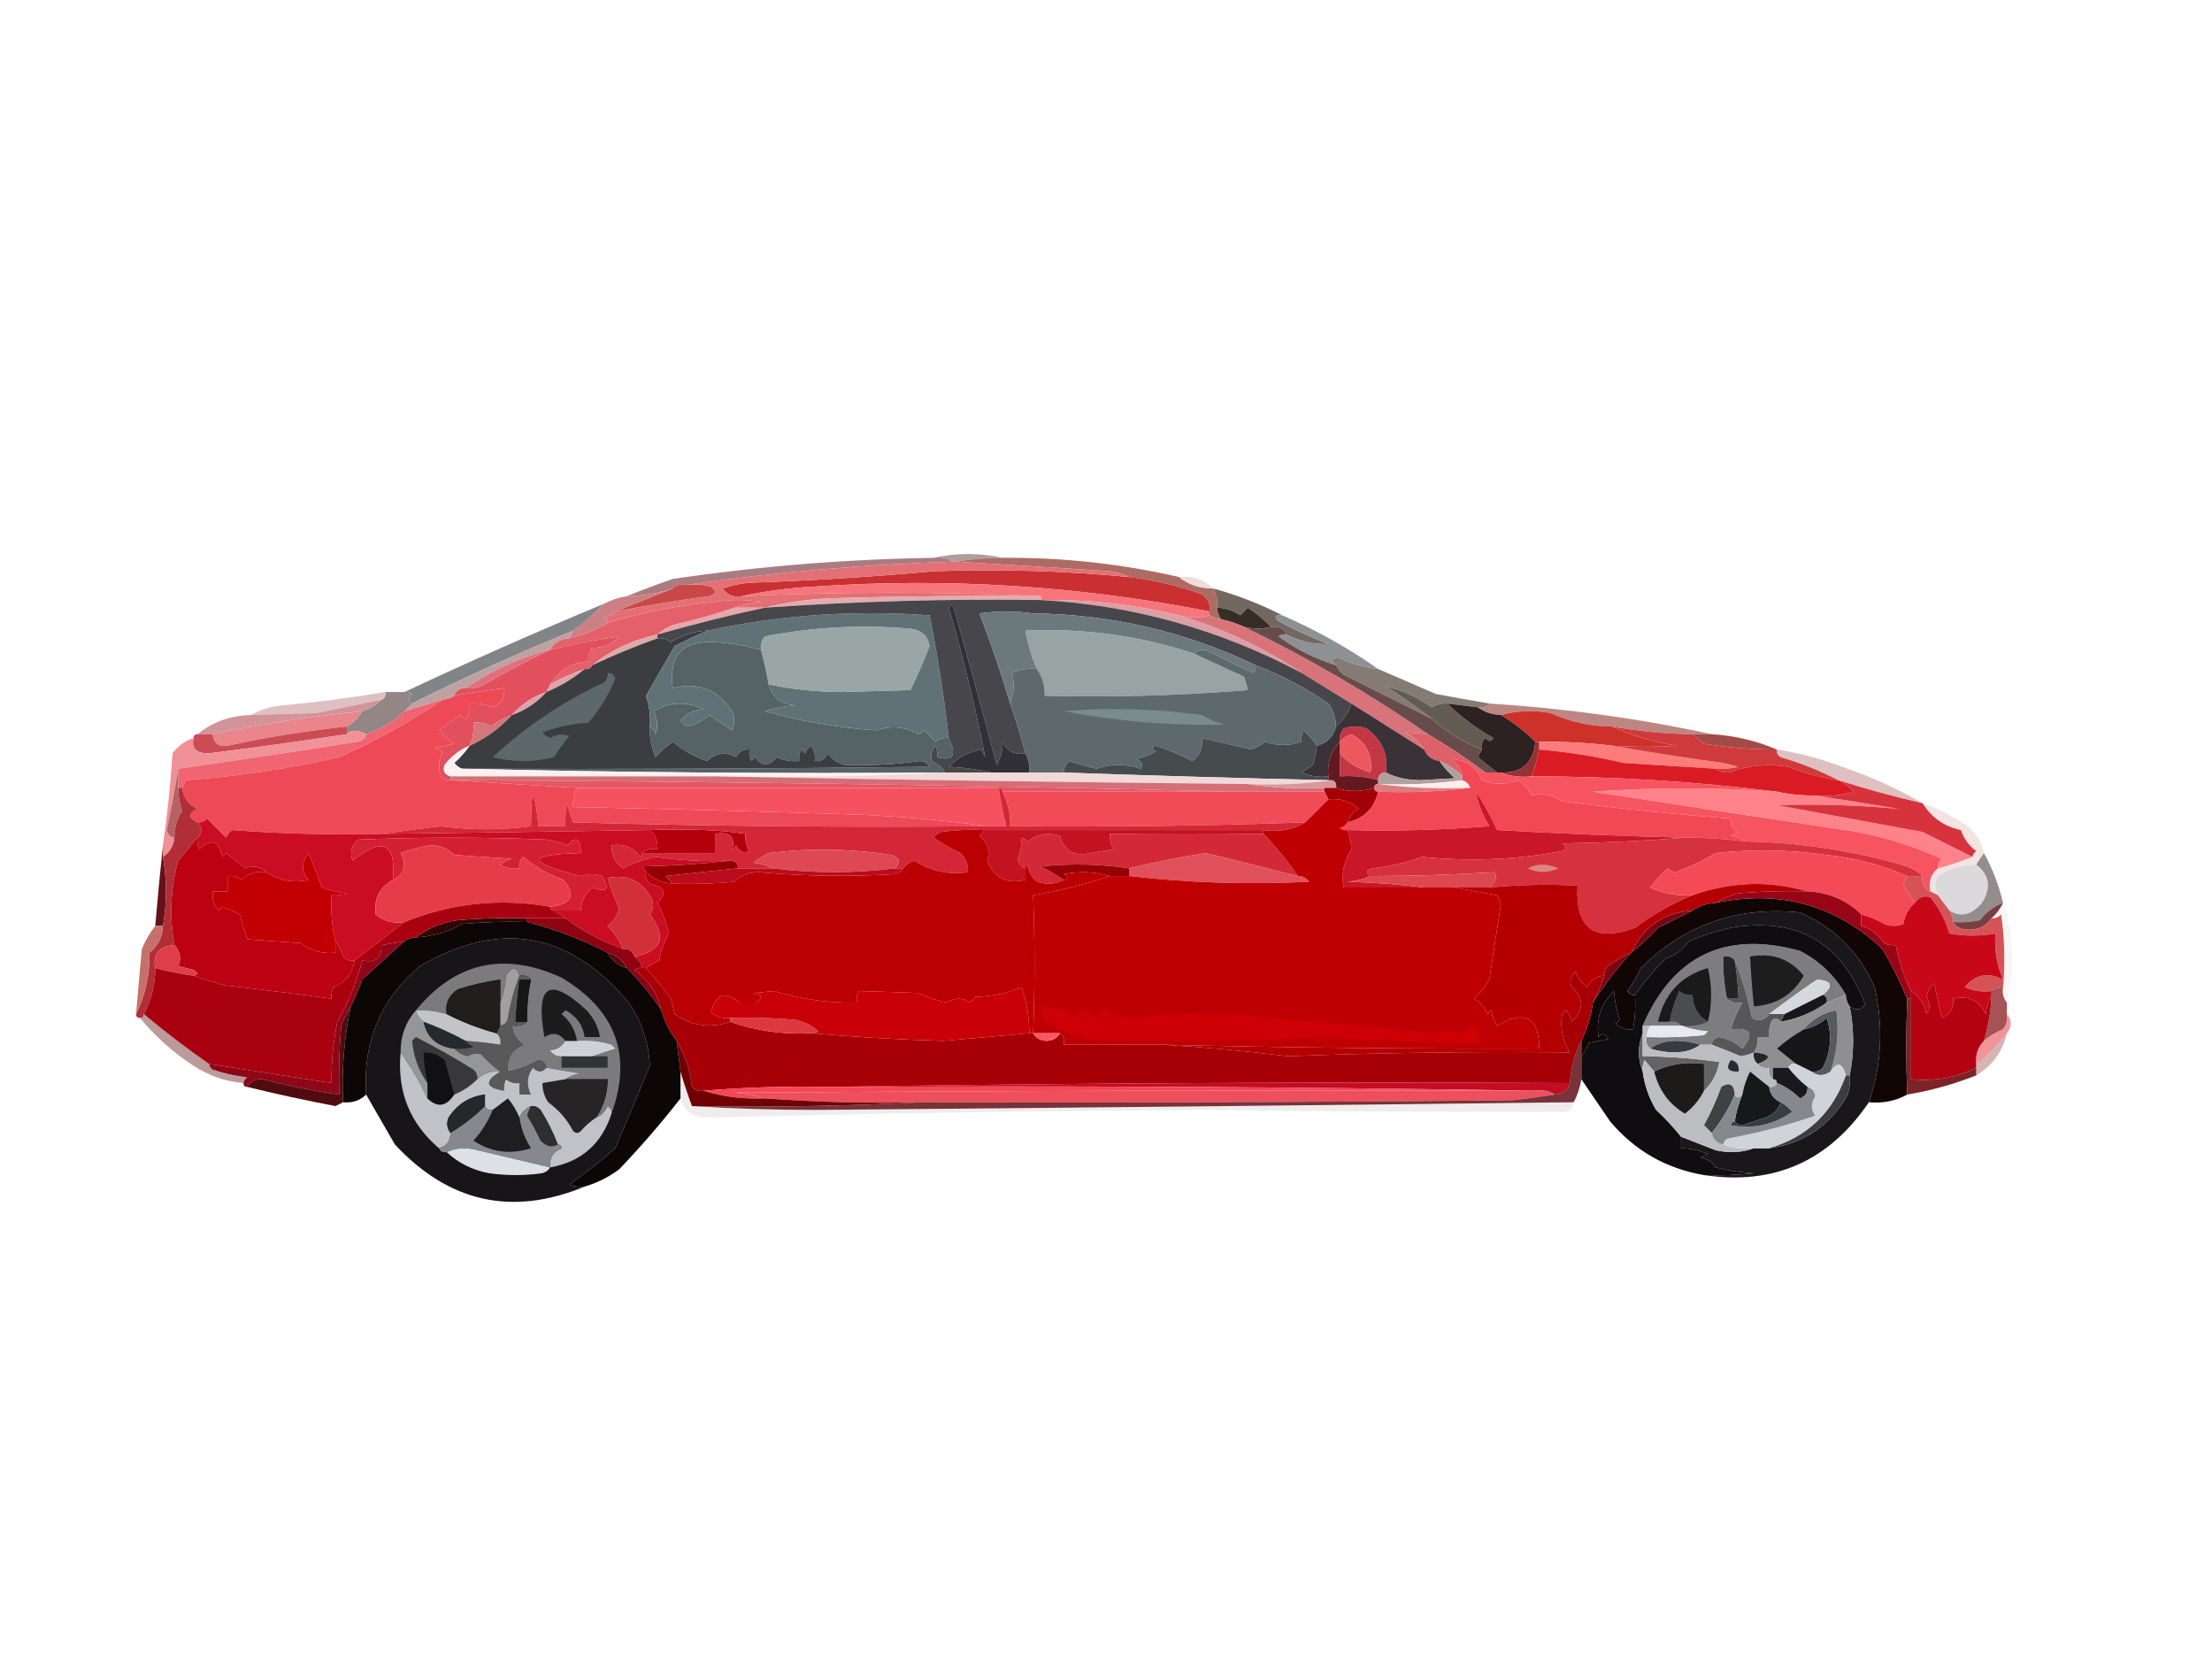 <?xml version="1.0" encoding="UTF-8"?>
<!DOCTYPE svg PUBLIC "-//W3C//DTD SVG 1.1//EN" "http://www.w3.org/Graphics/SVG/1.1/DTD/svg11.dtd">
<svg xmlns="http://www.w3.org/2000/svg" version="1.1" width="577px" height="433px" style="shape-rendering:geometricPrecision; text-rendering:geometricPrecision; image-rendering:optimizeQuality; fill-rule:evenodd; clip-rule:evenodd" xmlns:xlink="http://www.w3.org/1999/xlink">
<g><path style="opacity:0.478" fill="#513633" d="M 243.5,145.5 C 249.5,144.167 255.5,144.167 261.5,145.5C 257.524,145.468 253.524,145.801 249.5,146.5C 249.167,146.5 248.833,146.5 248.5,146.5C 247.081,145.549 245.415,145.216 243.5,145.5 Z"/></g>
<g><path style="opacity:0.914" fill="#a45e56" d="M 261.5,145.5 C 277.083,145.365 292.416,147.032 307.5,150.5C 310.008,152.554 313.008,153.554 316.5,153.5C 317.301,155.042 317.634,156.708 317.5,158.5C 317.557,159.609 317.89,160.609 318.5,161.5C 317.391,161.443 316.391,161.11 315.5,160.5C 315.5,160.167 315.5,159.833 315.5,159.5C 315.773,157.549 315.107,156.049 313.5,155C 307.326,152.774 300.993,151.274 294.5,150.5C 293.048,149.698 291.382,149.198 289.5,149C 276.013,148.118 262.679,147.284 249.5,146.5C 253.524,145.801 257.524,145.468 261.5,145.5 Z"/></g>
<g><path style="opacity:0.933" fill="#a47379" d="M 243.5,145.5 C 245.415,145.216 247.081,145.549 248.5,146.5C 225.253,147.256 202.253,149.256 179.5,152.5C 177.901,152.232 176.568,152.566 175.5,153.5C 171.626,154.761 167.626,155.428 163.5,155.5C 167.352,153.943 171.352,152.443 175.5,151C 198.043,147.686 220.71,145.853 243.5,145.5 Z"/></g>
<g><path style="opacity:1" fill="#ca3032" d="M 294.5,150.5 C 300.993,151.274 307.326,152.774 313.5,155C 315.107,156.049 315.773,157.549 315.5,159.5C 281.513,152.795 247.179,150.629 212.5,153C 205.956,153.331 199.623,154.165 193.5,155.5C 191.335,155.884 189.668,155.217 188.5,153.5C 190.766,152.686 193.1,152.186 195.5,152C 211.589,151.46 227.589,150.46 243.5,149C 260.533,148.382 277.533,148.882 294.5,150.5 Z"/></g>
<g><path style="opacity:0.384" fill="#d3a79d" d="M 307.5,150.5 C 311.044,150.132 314.044,151.132 316.5,153.5C 313.008,153.554 310.008,152.554 307.5,150.5 Z"/></g>
<g><path style="opacity:1" fill="#f8747b" d="M 315.5,159.5 C 315.5,159.833 315.5,160.167 315.5,160.5C 312.932,161.232 310.266,161.232 307.5,160.5C 295.688,157.632 283.688,156.299 271.5,156.5C 271.5,156.167 271.5,155.833 271.5,155.5C 245.661,154.307 219.661,154.307 193.5,155.5C 199.623,154.165 205.956,153.331 212.5,153C 247.179,150.629 281.513,152.795 315.5,159.5 Z"/></g>
<g><path style="opacity:1" fill="#c94846" d="M 179.5,152.5 C 181.527,152.338 183.527,152.505 185.5,153C 186.993,154.156 186.826,154.99 185,155.5C 176.784,156.631 168.617,157.964 160.5,159.5C 165.5,157.5 170.5,155.5 175.5,153.5C 176.568,152.566 177.901,152.232 179.5,152.5 Z"/></g>
<g><path style="opacity:1" fill="#e37074" d="M 248.5,146.5 C 248.833,146.5 249.167,146.5 249.5,146.5C 262.679,147.284 276.013,148.118 289.5,149C 291.382,149.198 293.048,149.698 294.5,150.5C 277.533,148.882 260.533,148.382 243.5,149C 227.589,150.46 211.589,151.46 195.5,152C 193.1,152.186 190.766,152.686 188.5,153.5C 189.668,155.217 191.335,155.884 193.5,155.5C 219.661,154.307 245.661,154.307 271.5,155.5C 253.83,155.333 236.164,155.5 218.5,156C 211.932,156.151 205.599,156.985 199.5,158.5C 196.833,158.5 194.167,158.5 191.5,158.5C 193.631,157.686 195.964,157.186 198.5,157C 194.5,156.333 190.5,156.333 186.5,157C 176.936,157.893 167.602,159.727 158.5,162.5C 158.389,161.883 158.056,161.383 157.5,161C 158.737,160.768 159.737,160.268 160.5,159.5C 168.617,157.964 176.784,156.631 185,155.5C 186.826,154.99 186.993,154.156 185.5,153C 183.527,152.505 181.527,152.338 179.5,152.5C 202.253,149.256 225.253,147.256 248.5,146.5 Z"/></g>
<g><path style="opacity:1" fill="#e3abb0" d="M 271.5,155.5 C 271.5,155.833 271.5,156.167 271.5,156.5C 247.465,156.167 223.465,156.834 199.5,158.5C 205.599,156.985 211.932,156.151 218.5,156C 236.164,155.5 253.83,155.333 271.5,155.5 Z"/></g>
<g><path style="opacity:0.949" fill="#c9797d" d="M 175.5,153.5 C 170.5,155.5 165.5,157.5 160.5,159.5C 159.737,160.268 158.737,160.768 157.5,161C 158.056,161.383 158.389,161.883 158.5,162.5C 155.422,164.369 152.089,165.702 148.5,166.5C 148.833,165.833 149.167,165.167 149.5,164.5C 152.378,162.411 155.045,160.077 157.5,157.5C 159.302,156.542 161.302,155.875 163.5,155.5C 167.626,155.428 171.626,154.761 175.5,153.5 Z"/></g>
<g><path style="opacity:1" fill="#e7a6aa" d="M 191.5,158.5 C 194.167,158.5 196.833,158.5 199.5,158.5C 190.197,160.492 180.864,162.826 171.5,165.5C 172.6,164.442 173.934,163.608 175.5,163C 181.038,161.759 186.371,160.259 191.5,158.5 Z"/></g>
<g><path style="opacity:1" fill="#dc9fa5" d="M 271.5,156.5 C 283.688,156.299 295.688,157.632 307.5,160.5C 318.921,163.877 329.587,168.877 339.5,175.5C 318.128,164.16 295.462,157.826 271.5,156.5 Z"/></g>
<g><path style="opacity:1" fill="#73685f" d="M 316.5,153.5 C 322.774,155.23 328.774,157.564 334.5,160.5C 332.621,160.393 332.288,160.893 333.5,162C 337.714,164.274 342.047,166.274 346.5,168C 342.56,168.114 338.893,167.28 335.5,165.5C 335.306,164.032 333.972,163.365 331.5,163.5C 329.715,161.622 327.715,159.956 325.5,158.5C 324.833,159.167 324.167,159.833 323.5,160.5C 321.677,159.253 319.677,158.586 317.5,158.5C 317.634,156.708 317.301,155.042 316.5,153.5 Z"/></g>
<g><path style="opacity:1" fill="#372d27" d="M 317.5,158.5 C 319.677,158.586 321.677,159.253 323.5,160.5C 324.167,159.833 324.833,159.167 325.5,158.5C 327.715,159.956 329.715,161.622 331.5,163.5C 329.374,164.103 327.041,164.103 324.5,163.5C 322.579,162.637 320.579,161.971 318.5,161.5C 317.89,160.609 317.557,159.609 317.5,158.5 Z"/></g>
<g><path style="opacity:1" fill="#e4606b" d="M 191.5,158.5 C 186.371,160.259 181.038,161.759 175.5,163C 173.934,163.608 172.6,164.442 171.5,165.5C 165.14,166.848 159.473,169.515 154.5,173.5C 154.158,174.338 153.492,174.672 152.5,174.5C 149.352,175.576 146.352,176.909 143.5,178.5C 145.842,174.821 149.175,172.821 153.5,172.5C 153.33,171.178 153.663,170.011 154.5,169C 157.308,168.981 159.641,167.981 161.5,166C 155.489,166.837 149.489,168.003 143.5,169.5C 144.486,167.592 146.152,166.592 148.5,166.5C 152.089,165.702 155.422,164.369 158.5,162.5C 167.602,159.727 176.936,157.893 186.5,157C 190.5,156.333 194.5,156.333 198.5,157C 195.964,157.186 193.631,157.686 191.5,158.5 Z"/></g>
<g><path style="opacity:1" fill="#dfa7a8" d="M 171.5,165.5 C 171.5,165.833 171.5,166.167 171.5,166.5C 165.719,168.557 160.053,170.89 154.5,173.5C 159.473,169.515 165.14,166.848 171.5,165.5 Z"/></g>
<g><path style="opacity:1" fill="#8e9193" d="M 334.5,160.5 C 343.326,164.336 351.66,169.002 359.5,174.5C 355.851,174.046 352.351,173.046 349,171.5C 347.316,171.683 347.15,172.35 348.5,173.5C 343.108,171.864 338.108,169.364 333.5,166C 334.094,165.536 334.761,165.369 335.5,165.5C 338.893,167.28 342.56,168.114 346.5,168C 342.047,166.274 337.714,164.274 333.5,162C 332.288,160.893 332.621,160.393 334.5,160.5 Z"/></g>
<g><path style="opacity:0.91" fill="#76797b" d="M 157.5,157.5 C 155.045,160.077 152.378,162.411 149.5,164.5C 135.232,170.302 121.232,176.635 107.5,183.5C 106.402,182.603 106.402,181.77 107.5,181C 106.906,180.536 106.239,180.369 105.5,180.5C 122.624,172.455 139.958,164.788 157.5,157.5 Z"/></g>
<g><path style="opacity:1" fill="#bfa1a2" d="M 149.5,164.5 C 149.167,165.167 148.833,165.833 148.5,166.5C 146.152,166.592 144.486,167.592 143.5,169.5C 135.53,171.488 128.197,174.821 121.5,179.5C 119.973,179.427 118.973,180.094 118.5,181.5C 117.609,182.11 116.609,182.443 115.5,182.5C 112.156,183.508 108.823,184.508 105.5,185.5C 106.167,184.833 106.833,184.167 107.5,183.5C 121.232,176.635 135.232,170.302 149.5,164.5 Z"/></g>
<g><path style="opacity:1" fill="#d9737a" d="M 307.5,160.5 C 310.266,161.232 312.932,161.232 315.5,160.5C 316.391,161.11 317.391,161.443 318.5,161.5C 320.579,161.971 322.579,162.637 324.5,163.5C 341.258,171.604 357.258,180.937 372.5,191.5C 370.425,191.302 368.425,191.135 366.5,191C 368.618,192.049 370.284,193.549 371.5,195.5C 365.184,191.527 358.851,187.527 352.5,183.5C 348.144,180.799 343.811,178.132 339.5,175.5C 329.587,168.877 318.921,163.877 307.5,160.5 Z"/></g>
<g><path style="opacity:1" fill="#dea6aa" d="M 152.5,174.5 C 149.506,177 146.173,179 142.5,180.5C 142.833,179.833 143.167,179.167 143.5,178.5C 146.352,176.909 149.352,175.576 152.5,174.5 Z"/></g>
<g><path style="opacity:1" fill="#e0717c" d="M 143.5,169.5 C 137.435,172.369 131.435,175.536 125.5,179C 124.207,179.49 122.873,179.657 121.5,179.5C 128.197,174.821 135.53,171.488 143.5,169.5 Z"/></g>
<g><path style="opacity:1" fill="#e2505d" d="M 143.5,178.5 C 143.167,179.167 142.833,179.833 142.5,180.5C 138.951,181.723 135.951,183.723 133.5,186.5C 131.574,187.242 129.741,188.242 128,189.5C 126.644,188.62 125.144,188.286 123.5,188.5C 123.675,190.621 123.341,192.621 122.5,194.5C 119.944,195.543 117.777,197.21 116,199.5C 115.415,200.998 115.915,201.998 117.5,202.5C 117.5,202.833 117.5,203.167 117.5,203.5C 116.504,203.586 115.671,203.252 115,202.5C 114.242,200.231 114.409,198.064 115.5,196C 114.833,195.667 114.167,195.333 113.5,195C 115.167,194.667 116.833,194.333 118.5,194C 116.939,193.059 115.605,191.892 114.5,190.5C 116.22,189.08 118.054,187.747 120,186.5C 120.414,186.957 120.914,187.291 121.5,187.5C 122.429,186.311 122.762,184.978 122.5,183.5C 124.591,183.318 126.591,183.652 128.5,184.5C 130.773,183.625 131.773,181.958 131.5,179.5C 127.14,180.007 122.807,180.673 118.5,181.5C 118.973,180.094 119.973,179.427 121.5,179.5C 122.873,179.657 124.207,179.49 125.5,179C 131.435,175.536 137.435,172.369 143.5,169.5C 149.489,168.003 155.489,166.837 161.5,166C 159.641,167.981 157.308,168.981 154.5,169C 153.663,170.011 153.33,171.178 153.5,172.5C 149.175,172.821 145.842,174.821 143.5,178.5 Z"/></g>
<g><path style="opacity:1" fill="#566366" d="M 198.5,169.5 C 199.323,172.461 199.99,175.461 200.5,178.5C 201.435,181.919 203.768,183.753 207.5,184C 204.774,184.182 202.107,184.682 199.5,185.5C 208.902,188.123 218.569,189.79 228.5,190.5C 232.383,189.18 236.05,189.513 239.5,191.5C 240.086,191.291 240.586,190.957 241,190.5C 242,191.5 243,192.5 244,193.5C 245.011,192.663 246.178,192.33 247.5,192.5C 249.633,196.99 248.633,198.656 244.5,197.5C 244.649,196.448 244.483,195.448 244,194.5C 243.018,195.759 242.685,197.092 243,198.5C 244.518,199.163 245.685,200.163 246.5,201.5C 204.33,201.832 162.33,201.499 120.5,200.5C 161.168,200.667 201.835,200.5 242.5,200C 241.892,199.13 241.059,198.63 240,198.5C 233.637,199.381 227.137,199.714 220.5,199.5C 218.566,199.099 217.066,198.099 216,196.5C 215.29,197.973 214.124,198.64 212.5,198.5C 212.762,197.022 212.429,195.689 211.5,194.5C 210.808,195.025 210.308,195.692 210,196.5C 209.667,196.167 209.333,195.833 209,195.5C 208.517,196.448 208.351,197.448 208.5,198.5C 206.409,198.682 204.409,198.348 202.5,197.5C 200.608,200.044 198.775,200.044 197,197.5C 196.667,197.833 196.333,198.167 196,198.5C 195.517,197.552 195.351,196.552 195.5,195.5C 193.876,195.36 192.71,196.027 192,197.5C 189.287,196.011 186.787,196.344 184.5,198.5C 181.446,197.565 178.446,195.899 175.5,193.5C 173.851,194.648 172.351,195.981 171,197.5C 169.921,194.937 169.421,192.271 169.5,189.5C 170.222,189.918 170.722,190.584 171,191.5C 171.687,189.432 171.52,187.432 170.5,185.5C 174.744,183.03 179.077,182.863 183.5,185C 181.026,185.113 179.026,186.113 177.5,188C 178,188.5 178.5,189 179,189.5C 181.312,189.045 183.312,188.045 185,186.5C 187,187.833 189,189.167 191,190.5C 191.667,188.833 191.667,187.167 191,185.5C 187.168,179.791 182.001,177.791 175.5,179.5C 174.334,171.001 178.001,167.001 186.5,167.5C 190.614,167.741 194.614,168.408 198.5,169.5 Z"/></g>
<g><path style="opacity:1" fill="#3b3d41" d="M 184.5,164.5 C 181.709,165.719 178.876,167.052 176,168.5C 173.5,172.833 171,177.167 168.5,181.5C 169.393,184.084 169.726,186.751 169.5,189.5C 169.421,192.271 169.921,194.937 171,197.5C 172.351,195.981 173.851,194.648 175.5,193.5C 178.446,195.899 181.446,197.565 184.5,198.5C 186.787,196.344 189.287,196.011 192,197.5C 192.71,196.027 193.876,195.36 195.5,195.5C 195.351,196.552 195.517,197.552 196,198.5C 196.333,198.167 196.667,197.833 197,197.5C 198.775,200.044 200.608,200.044 202.5,197.5C 204.409,198.348 206.409,198.682 208.5,198.5C 208.351,197.448 208.517,196.448 209,195.5C 209.333,195.833 209.667,196.167 210,196.5C 210.308,195.692 210.808,195.025 211.5,194.5C 212.429,195.689 212.762,197.022 212.5,198.5C 214.124,198.64 215.29,197.973 216,196.5C 217.066,198.099 218.566,199.099 220.5,199.5C 227.137,199.714 233.637,199.381 240,198.5C 241.059,198.63 241.892,199.13 242.5,200C 201.835,200.5 161.168,200.667 120.5,200.5C 119.711,200.217 119.044,199.717 118.5,199C 120.041,197.629 121.375,196.129 122.5,194.5C 126.707,192.565 130.373,189.898 133.5,186.5C 137.025,185.241 140.025,183.241 142.5,180.5C 146.173,179 149.506,177 152.5,174.5C 153.492,174.672 154.158,174.338 154.5,173.5C 160.053,170.89 165.719,168.557 171.5,166.5C 172.822,166.33 173.989,166.663 175,167.5C 177.877,165.596 181.044,164.596 184.5,164.5 Z"/></g>
<g><path style="opacity:1" fill="#617276" d="M 247.5,192.5 C 246.178,192.33 245.011,192.663 244,193.5C 243,192.5 242,191.5 241,190.5C 240.586,190.957 240.086,191.291 239.5,191.5C 236.05,189.513 232.383,189.18 228.5,190.5C 218.569,189.79 208.902,188.123 199.5,185.5C 202.107,184.682 204.774,184.182 207.5,184C 203.768,183.753 201.435,181.919 200.5,178.5C 206.594,179.792 212.927,180.458 219.5,180.5C 225.5,180.333 231.5,180.167 237.5,180C 239.275,176.276 240.942,172.442 242.5,168.5C 241.961,165.797 240.295,164.297 237.5,164C 224.714,162.877 212.047,163.544 199.5,166C 198.663,167.011 198.33,168.178 198.5,169.5C 194.614,168.408 190.614,167.741 186.5,167.5C 178.001,167.001 174.334,171.001 175.5,179.5C 182.001,177.791 187.168,179.791 191,185.5C 191.667,187.167 191.667,188.833 191,190.5C 189,189.167 187,187.833 185,186.5C 183.312,188.045 181.312,189.045 179,189.5C 178.5,189 178,188.5 177.5,188C 179.026,186.113 181.026,185.113 183.5,185C 179.077,182.863 174.744,183.03 170.5,185.5C 171.52,187.432 171.687,189.432 171,191.5C 170.722,190.584 170.222,189.918 169.5,189.5C 169.726,186.751 169.393,184.084 168.5,181.5C 171,177.167 173.5,172.833 176,168.5C 178.876,167.052 181.709,165.719 184.5,164.5C 203.649,160.385 222.983,159.051 242.5,160.5C 244.604,171.109 246.271,181.775 247.5,192.5 Z"/></g>
<g><path style="opacity:0.785" fill="#7e8c8c" d="M 200.5,178.5 C 199.99,175.461 199.323,172.461 198.5,169.5C 198.33,168.178 198.663,167.011 199.5,166C 212.047,163.544 224.714,162.877 237.5,164C 240.295,164.297 241.961,165.797 242.5,168.5C 240.942,172.442 239.275,176.276 237.5,180C 231.5,180.167 225.5,180.333 219.5,180.5C 212.927,180.458 206.594,179.792 200.5,178.5 Z"/></g>
<g><path style="opacity:1" fill="#dea2a8" d="M 142.5,180.5 C 140.025,183.241 137.025,185.241 133.5,186.5C 135.951,183.723 138.951,181.723 142.5,180.5 Z"/></g>
<g><path style="opacity:1" fill="#857b75" d="M 359.5,174.5 C 364.437,176.631 369.437,178.798 374.5,181C 379.179,181.882 383.846,182.715 388.5,183.5C 387.791,184.404 386.791,184.737 385.5,184.5C 382.833,184.167 380.167,183.833 377.5,183.5C 376.07,183.421 374.736,183.754 373.5,184.5C 369.744,181.854 365.744,180.021 361.5,179C 365.68,181.696 369.68,184.53 373.5,187.5C 365.855,183.678 358.189,179.844 350.5,176C 349.619,175.292 348.953,174.458 348.5,173.5C 347.15,172.35 347.316,171.683 349,171.5C 352.351,173.046 355.851,174.046 359.5,174.5 Z"/></g>
<g><path style="opacity:1" fill="#948587" d="M 100.5,180.5 C 102.167,180.5 103.833,180.5 105.5,180.5C 106.239,180.369 106.906,180.536 107.5,181C 106.402,181.77 106.402,182.603 107.5,183.5C 106.833,184.167 106.167,184.833 105.5,185.5C 102.599,188.328 99.266,190.328 95.5,191.5C 93.173,190.299 91.507,190.299 90.5,191.5C 90.5,190.833 90.5,190.167 90.5,189.5C 92.167,188.5 93.5,187.167 94.5,185.5C 96.434,184.89 98.101,183.89 99.5,182.5C 100.338,182.158 100.672,181.492 100.5,180.5 Z"/></g>
<g><path style="opacity:1" fill="#dfc0c2" d="M 100.5,180.5 C 100.672,181.492 100.338,182.158 99.5,182.5C 93.853,183.664 88.186,184.831 82.5,186C 76.742,186.117 71.075,186.284 65.5,186.5C 67.877,185.113 70.543,184.279 73.5,184C 82.552,183.159 91.552,181.992 100.5,180.5 Z"/></g>
<g><path style="opacity:1" fill="#d29499" d="M 99.5,182.5 C 98.101,183.89 96.434,184.89 94.5,185.5C 81.007,186.88 68.007,188.88 55.5,191.5C 54.167,191.5 52.833,191.5 51.5,191.5C 55.497,188.276 60.164,186.61 65.5,186.5C 71.075,186.284 76.742,186.117 82.5,186C 88.186,184.831 93.853,183.664 99.5,182.5 Z"/></g>
<g><path style="opacity:1" fill="#d4767a" d="M 133.5,186.5 C 130.373,189.898 126.707,192.565 122.5,194.5C 123.341,192.621 123.675,190.621 123.5,188.5C 125.144,188.286 126.644,188.62 128,189.5C 129.741,188.242 131.574,187.242 133.5,186.5 Z"/></g>
<g><path style="opacity:1" fill="#46464b" d="M 271.5,156.5 C 295.462,157.826 318.128,164.16 339.5,175.5C 343.811,178.132 348.144,180.799 352.5,183.5C 351.762,185.94 350.429,187.94 348.5,189.5C 348.435,187.304 347.768,185.304 346.5,183.5C 340.571,179.411 334.237,176.078 327.5,173.5C 309.227,164.743 289.894,160.243 269.5,160C 264.833,159.333 260.167,159.333 255.5,160C 258.465,167.729 261.132,175.562 263.5,183.5C 264.988,187.788 266.322,192.121 267.5,196.5C 264.722,196.978 262.722,195.978 261.5,193.5C 261.642,195.382 261.142,197.382 260,199.5C 256.266,185.465 252.432,171.465 248.5,157.5C 248.167,157.833 247.833,158.167 247.5,158.5C 251.253,171.449 254.419,184.449 257,197.5C 256.667,196.833 256.333,196.167 256,195.5C 252.686,196.074 249.853,197.574 247.5,200C 251.356,200.177 255.023,200.677 258.5,201.5C 254.5,201.5 250.5,201.5 246.5,201.5C 245.685,200.163 244.518,199.163 243,198.5C 242.685,197.092 243.018,195.759 244,194.5C 244.483,195.448 244.649,196.448 244.5,197.5C 248.633,198.656 249.633,196.99 247.5,192.5C 246.271,181.775 244.604,171.109 242.5,160.5C 222.983,159.051 203.649,160.385 184.5,164.5C 181.044,164.596 177.877,165.596 175,167.5C 173.989,166.663 172.822,166.33 171.5,166.5C 171.5,166.167 171.5,165.833 171.5,165.5C 180.864,162.826 190.197,160.492 199.5,158.5C 223.465,156.834 247.465,156.167 271.5,156.5 Z"/></g>
<g><path style="opacity:0.999" fill="#6b797d" d="M 327.5,173.5 C 327.631,174.239 327.464,174.906 327,175.5C 323.09,173.795 319.257,171.962 315.5,170C 313.934,169.235 312.601,169.402 311.5,170.5C 297.218,165.778 282.551,163.778 267.5,164.5C 268.101,167.968 269.101,171.301 270.5,174.5C 268.208,174.244 266.041,174.577 264,175.5C 264.647,178.29 264.481,180.956 263.5,183.5C 261.132,175.562 258.465,167.729 255.5,160C 260.167,159.333 264.833,159.333 269.5,160C 289.894,160.243 309.227,164.743 327.5,173.5 Z"/></g>
<g><path style="opacity:0.788" fill="#7d8b8b" d="M 311.5,170.5 C 315.72,172.475 320.053,174.475 324.5,176.5C 324.94,177.698 325.273,178.865 325.5,180C 307.881,181.43 290.214,181.93 272.5,181.5C 272.606,178.921 271.939,176.588 270.5,174.5C 269.101,171.301 268.101,167.968 267.5,164.5C 282.551,163.778 297.218,165.778 311.5,170.5 Z"/></g>
<g><path style="opacity:1" fill="#5d696c" d="M 327.5,173.5 C 334.237,176.078 340.571,179.411 346.5,183.5C 347.768,185.304 348.435,187.304 348.5,189.5C 347.833,192.167 346.167,193.833 343.5,194.5C 342.542,193.038 341.376,191.705 340,190.5C 339.517,191.448 339.351,192.448 339.5,193.5C 336.279,194.573 333.112,194.573 330,193.5C 328.915,194.293 327.748,194.96 326.5,195.5C 321.967,194.456 317.634,193.456 313.5,192.5C 313.849,195.045 313.016,197.045 311,198.5C 308.034,196.903 304.867,195.57 301.5,194.5C 300.304,194.846 300.304,195.346 301.5,196C 299.913,196.862 298.246,197.529 296.5,198C 297.96,198.811 298.293,199.645 297.5,200.5C 293.68,199.201 289.847,199.201 286,200.5C 283.6,199.956 281.267,199.289 279,198.5C 277.961,199.244 277.461,200.244 277.5,201.5C 274.5,201.5 271.5,201.5 268.5,201.5C 268.634,199.708 268.301,198.042 267.5,196.5C 266.322,192.121 264.988,187.788 263.5,183.5C 264.481,180.956 264.647,178.29 264,175.5C 266.041,174.577 268.208,174.244 270.5,174.5C 271.939,176.588 272.606,178.921 272.5,181.5C 290.214,181.93 307.881,181.43 325.5,180C 325.273,178.865 324.94,177.698 324.5,176.5C 320.053,174.475 315.72,172.475 311.5,170.5C 312.601,169.402 313.934,169.235 315.5,170C 319.257,171.962 323.09,173.795 327,175.5C 327.464,174.906 327.631,174.239 327.5,173.5 Z"/></g>
<g><path style="opacity:1" fill="#7a8b8e" d="M 277.5,185.5 C 289.365,184.488 301.365,184.821 313.5,186.5C 315.369,187.624 317.369,188.457 319.5,189C 305.468,189.333 291.468,188.166 277.5,185.5 Z"/></g>
<g><path style="opacity:0.8" fill="#ac6864" d="M 388.5,183.5 C 408.168,184.728 427.501,187.395 446.5,191.5C 444.833,191.5 443.167,191.5 441.5,191.5C 434.436,191.408 427.436,190.742 420.5,189.5C 414.836,189.466 409.503,188.299 404.5,186C 399.98,185.186 395.646,185.353 391.5,186.5C 389.214,186.405 387.214,185.738 385.5,184.5C 386.791,184.737 387.791,184.404 388.5,183.5 Z"/></g>
<g><path style="opacity:1" fill="#684c4b" d="M 324.5,163.5 C 327.041,164.103 329.374,164.103 331.5,163.5C 333.972,163.365 335.306,164.032 335.5,165.5C 334.761,165.369 334.094,165.536 333.5,166C 338.108,169.364 343.108,171.864 348.5,173.5C 348.953,174.458 349.619,175.292 350.5,176C 358.189,179.844 365.855,183.678 373.5,187.5C 377.323,190.916 381.657,193.582 386.5,195.5C 386.196,196.15 385.863,196.817 385.5,197.5C 387.21,198.887 388.877,200.221 390.5,201.5C 389.5,201.5 388.5,201.5 387.5,201.5C 382.709,197.932 377.709,194.598 372.5,191.5C 357.258,180.937 341.258,171.604 324.5,163.5 Z"/></g>
<g><path style="opacity:1" fill="#e9858b" d="M 94.5,185.5 C 93.5,187.167 92.167,188.5 90.5,189.5C 80.09,190.575 69.757,192.242 59.5,194.5C 57.018,194.89 55.685,193.89 55.5,191.5C 68.007,188.88 81.007,186.88 94.5,185.5 Z"/></g>
<g><path style="opacity:1" fill="#5c6869" d="M 158.5,175.5 C 159.497,175.47 160.164,175.97 160.5,177C 158.81,181.198 156.476,185.031 153.5,188.5C 149.582,188.725 145.582,189.559 141.5,191C 142.025,191.692 142.692,192.192 143.5,192.5C 145.098,191.515 146.765,191.349 148.5,192C 147.044,193.745 145.711,195.578 144.5,197.5C 139.167,198.833 133.833,198.833 128.5,197.5C 137.094,189.527 146.761,183.027 157.5,178C 158.252,177.329 158.586,176.496 158.5,175.5 Z"/></g>
<g><path style="opacity:1" fill="#635c53" d="M 377.5,183.5 C 381.074,186.966 385.074,189.966 389.5,192.5C 389.062,193.506 388.396,193.506 387.5,192.5C 386.614,193.325 386.281,194.325 386.5,195.5C 381.657,193.582 377.323,190.916 373.5,187.5C 369.68,184.53 365.68,181.696 361.5,179C 365.744,180.021 369.744,181.854 373.5,184.5C 374.736,183.754 376.07,183.421 377.5,183.5 Z"/></g>
<g><path style="opacity:1" fill="#ce312a" d="M 420.5,189.5 C 425.82,191.918 431.486,193.585 437.5,194.5C 431.9,194.876 426.234,194.876 420.5,194.5C 414.196,193.74 407.863,193.407 401.5,193.5C 401.167,193.5 400.833,193.5 400.5,193.5C 397.786,190.785 394.786,188.451 391.5,186.5C 395.646,185.353 399.98,185.186 404.5,186C 409.503,188.299 414.836,189.466 420.5,189.5 Z"/></g>
<g><path style="opacity:0.949" fill="#9e423e" d="M 441.5,191.5 C 443.167,191.5 444.833,191.5 446.5,191.5C 452.507,191.882 458.173,193.216 463.5,195.5C 457.129,195.512 450.796,195.012 444.5,194C 443.429,193.148 442.429,192.315 441.5,191.5 Z"/></g>
<g><path style="opacity:1" fill="#cb4c55" d="M 90.5,189.5 C 90.5,190.167 90.5,190.833 90.5,191.5C 78.54,193.329 66.54,194.995 54.5,196.5C 51.192,196.538 49.858,195.205 50.5,192.5C 50.5,191.833 50.833,191.5 51.5,191.5C 52.833,191.5 54.167,191.5 55.5,191.5C 55.685,193.89 57.018,194.89 59.5,194.5C 69.757,192.242 80.09,190.575 90.5,189.5 Z"/></g>
<g><path style="opacity:1" fill="#464b4e" d="M 343.5,194.5 C 343.359,196.068 343.026,197.735 342.5,199.5C 341.5,200.167 340.5,200.833 339.5,201.5C 341.743,202.474 344.076,202.808 346.5,202.5C 346.5,202.833 346.5,203.167 346.5,203.5C 323.338,202.973 300.338,202.306 277.5,201.5C 277.461,200.244 277.961,199.244 279,198.5C 281.267,199.289 283.6,199.956 286,200.5C 289.847,199.201 293.68,199.201 297.5,200.5C 298.293,199.645 297.96,198.811 296.5,198C 298.246,197.529 299.913,196.862 301.5,196C 300.304,195.346 300.304,194.846 301.5,194.5C 304.867,195.57 308.034,196.903 311,198.5C 313.016,197.045 313.849,195.045 313.5,192.5C 317.634,193.456 321.967,194.456 326.5,195.5C 327.748,194.96 328.915,194.293 330,193.5C 333.112,194.573 336.279,194.573 339.5,193.5C 339.351,192.448 339.517,191.448 340,190.5C 341.376,191.705 342.542,193.038 343.5,194.5 Z"/></g>
<g><path style="opacity:1" fill="#fb7c7b" d="M 401.5,193.5 C 407.863,193.407 414.196,193.74 420.5,194.5C 429.87,196.146 439.537,197.646 449.5,199C 450.833,199.333 452.167,199.667 453.5,200C 451.527,200.495 449.527,200.662 447.5,200.5C 439.505,200 431.505,199.5 423.5,199C 416.276,197.296 408.943,196.13 401.5,195.5C 401.5,194.833 401.5,194.167 401.5,193.5 Z"/></g>
<g><path style="opacity:1" fill="#f09197" d="M 95.5,191.5 C 95.209,192.649 94.376,193.316 93,193.5C 77.502,195.976 62.002,198.309 46.5,200.5C 45.65,205.718 44.65,211.052 43.5,216.5C 43.747,217.713 44.414,218.38 45.5,218.5C 45.279,220.664 44.279,222.33 42.5,223.5C 42.5,222.5 42.5,221.5 42.5,220.5C 43.651,212.553 44.484,204.553 45,196.5C 46.451,194.536 48.284,193.203 50.5,192.5C 49.858,195.205 51.192,196.538 54.5,196.5C 66.54,194.995 78.54,193.329 90.5,191.5C 91.507,190.299 93.173,190.299 95.5,191.5 Z"/></g>
<g><path style="opacity:1" fill="#c33744" d="M 361.5,201.5 C 360.167,201.5 359.5,202.167 359.5,203.5C 356.272,202.586 352.939,202.253 349.5,202.5C 349.5,200.5 349.5,198.5 349.5,196.5C 351.611,198.904 354.277,200.571 357.5,201.5C 358.105,196.958 356.438,193.625 352.5,191.5C 351.261,191.942 350.261,192.609 349.5,193.5C 349.33,192.178 349.663,191.011 350.5,190C 352.5,189.333 354.5,189.333 356.5,190C 360.538,193.087 362.205,196.921 361.5,201.5 Z"/></g>
<g><path style="opacity:1" fill="#de616a" d="M 372.5,191.5 C 377.709,194.598 382.709,197.932 387.5,201.5C 386.833,201.5 386.167,201.5 385.5,201.5C 383.669,199.251 381.336,198.085 378.5,198C 380.141,199.129 381.141,200.629 381.5,202.5C 379.754,200.748 377.754,199.415 375.5,198.5C 373.596,198.262 372.262,197.262 371.5,195.5C 370.284,193.549 368.618,192.049 366.5,191C 368.425,191.135 370.425,191.302 372.5,191.5 Z"/></g>
<g><path style="opacity:1" fill="#2e2122" d="M 377.5,183.5 C 380.167,183.833 382.833,184.167 385.5,184.5C 387.214,185.738 389.214,186.405 391.5,186.5C 394.786,188.451 397.786,190.785 400.5,193.5C 399.981,199.021 396.981,201.688 391.5,201.5C 391.167,201.5 390.833,201.5 390.5,201.5C 388.877,200.221 387.21,198.887 385.5,197.5C 385.863,196.817 386.196,196.15 386.5,195.5C 386.281,194.325 386.614,193.325 387.5,192.5C 388.396,193.506 389.062,193.506 389.5,192.5C 385.074,189.966 381.074,186.966 377.5,183.5 Z"/></g>
<g><path style="opacity:1" fill="#cf3a3c" d="M 420.5,189.5 C 427.436,190.742 434.436,191.408 441.5,191.5C 442.429,192.315 443.429,193.148 444.5,194C 450.796,195.012 457.129,195.512 463.5,195.5C 463.369,196.376 463.702,197.043 464.5,197.5C 469.822,199.062 474.822,201.062 479.5,203.5C 475.049,202.851 470.716,201.684 466.5,200C 461.122,199.125 455.955,199.625 451,201.5C 449.615,201.486 448.449,201.152 447.5,200.5C 449.527,200.662 451.527,200.495 453.5,200C 452.167,199.667 450.833,199.333 449.5,199C 439.537,197.646 429.87,196.146 420.5,194.5C 426.234,194.876 431.9,194.876 437.5,194.5C 431.486,193.585 425.82,191.918 420.5,189.5 Z"/></g>
<g><path style="opacity:1" fill="#f16471" d="M 115.5,182.5 C 107.047,188.232 98.047,193.232 88.5,197.5C 75.354,200.487 62.02,202.487 48.5,203.5C 48.137,204.183 47.804,204.85 47.5,205.5C 47.167,205.5 46.833,205.5 46.5,205.5C 46.5,203.833 46.5,202.167 46.5,200.5C 62.002,198.309 77.502,195.976 93,193.5C 94.376,193.316 95.209,192.649 95.5,191.5C 99.266,190.328 102.599,188.328 105.5,185.5C 108.823,184.508 112.156,183.508 115.5,182.5 Z"/></g>
<g><path style="opacity:1" fill="#313036" d="M 267.5,196.5 C 268.301,198.042 268.634,199.708 268.5,201.5C 265.167,201.5 261.833,201.5 258.5,201.5C 255.023,200.677 251.356,200.177 247.5,200C 249.853,197.574 252.686,196.074 256,195.5C 256.333,196.167 256.667,196.833 257,197.5C 254.419,184.449 251.253,171.449 247.5,158.5C 247.833,158.167 248.167,157.833 248.5,157.5C 252.432,171.465 256.266,185.465 260,199.5C 261.142,197.382 261.642,195.382 261.5,193.5C 262.722,195.978 264.722,196.978 267.5,196.5 Z"/></g>
<g><path style="opacity:1" fill="#ed4957" d="M 117.5,203.5 C 128.5,204.167 139.5,204.833 150.5,205.5C 149.699,207.042 149.366,208.708 149.5,210.5C 174.502,211 199.502,211.667 224.5,212.5C 235.702,213.012 246.702,214.012 257.5,215.5C 221.494,215.833 185.494,215.5 149.5,214.5C 148.846,212.885 148.346,211.218 148,209.5C 147.505,211.473 147.338,213.473 147.5,215.5C 145.167,215.5 142.833,215.5 140.5,215.5C 139.245,204.98 138.578,204.98 138.5,215.5C 130.605,216.57 122.772,216.57 115,215.5C 109.733,216.145 104.567,216.812 99.5,217.5C 86.45,217.814 73.45,217.481 60.5,216.5C 59.808,217.025 59.308,217.692 59,218.5C 57.376,216.842 55.709,215.175 54,213.5C 53.329,214.252 52.496,214.586 51.5,214.5C 49.069,213.259 49.069,212.092 51.5,211C 49.181,209.853 47.848,208.019 47.5,205.5C 47.804,204.85 48.137,204.183 48.5,203.5C 62.02,202.487 75.354,200.487 88.5,197.5C 98.047,193.232 107.047,188.232 115.5,182.5C 116.609,182.443 117.609,182.11 118.5,181.5C 122.807,180.673 127.14,180.007 131.5,179.5C 131.773,181.958 130.773,183.625 128.5,184.5C 126.591,183.652 124.591,183.318 122.5,183.5C 122.762,184.978 122.429,186.311 121.5,187.5C 120.914,187.291 120.414,186.957 120,186.5C 118.054,187.747 116.22,189.08 114.5,190.5C 115.605,191.892 116.939,193.059 118.5,194C 116.833,194.333 115.167,194.667 113.5,195C 114.167,195.333 114.833,195.667 115.5,196C 114.409,198.064 114.242,200.231 115,202.5C 115.671,203.252 116.504,203.586 117.5,203.5 Z"/></g>
<g><path style="opacity:1" fill="#fcf1f1" d="M 122.5,194.5 C 121.375,196.129 120.041,197.629 118.5,199C 119.044,199.717 119.711,200.217 120.5,200.5C 162.33,201.499 204.33,201.832 246.5,201.5C 226.674,202.497 206.674,202.83 186.5,202.5C 163.5,202.5 140.5,202.5 117.5,202.5C 115.915,201.998 115.415,200.998 116,199.5C 117.777,197.21 119.944,195.543 122.5,194.5 Z"/></g>
<g><path style="opacity:1" fill="#3b3238" d="M 352.5,183.5 C 358.851,187.527 365.184,191.527 371.5,195.5C 372.262,197.262 373.596,198.262 375.5,198.5C 376.625,200.129 377.959,201.629 379.5,203C 376.5,203.167 373.5,203.333 370.5,203.5C 367.087,203.483 364.087,202.816 361.5,201.5C 362.205,196.921 360.538,193.087 356.5,190C 354.5,189.333 352.5,189.333 350.5,190C 349.663,191.011 349.33,192.178 349.5,193.5C 347.138,195.919 346.138,198.919 346.5,202.5C 344.076,202.808 341.743,202.474 339.5,201.5C 340.5,200.833 341.5,200.167 342.5,199.5C 343.026,197.735 343.359,196.068 343.5,194.5C 346.167,193.833 347.833,192.167 348.5,189.5C 350.429,187.94 351.762,185.94 352.5,183.5 Z"/></g>
<g><path style="opacity:1" fill="#ed585e" d="M 349.5,196.5 C 349.5,195.5 349.5,194.5 349.5,193.5C 350.261,192.609 351.261,191.942 352.5,191.5C 356.438,193.625 358.105,196.958 357.5,201.5C 354.277,200.571 351.611,198.904 349.5,196.5 Z"/></g>
<g><path style="opacity:1" fill="#963134" d="M 400.5,193.5 C 400.833,193.5 401.167,193.5 401.5,193.5C 401.5,194.167 401.5,194.833 401.5,195.5C 400.985,197.894 400.319,200.228 399.5,202.5C 396.615,202.806 393.948,202.473 391.5,201.5C 396.981,201.688 399.981,199.021 400.5,193.5 Z"/></g>
<g><path style="opacity:0.435" fill="#b4706e" d="M 463.5,195.5 C 469.303,196.396 474.97,197.896 480.5,200C 487.896,202.511 494.896,205.678 501.5,209.5C 494.05,207.805 486.717,205.805 479.5,203.5C 474.822,201.062 469.822,199.062 464.5,197.5C 463.702,197.043 463.369,196.376 463.5,195.5 Z"/></g>
<g><path style="opacity:1" fill="#f1d8d9" d="M 246.5,201.5 C 250.5,201.5 254.5,201.5 258.5,201.5C 261.833,201.5 265.167,201.5 268.5,201.5C 271.5,201.5 274.5,201.5 277.5,201.5C 300.338,202.306 323.338,202.973 346.5,203.5C 346.833,203.5 347.167,203.5 347.5,203.5C 340.352,204.492 333.019,204.825 325.5,204.5C 279.001,204.04 232.667,203.373 186.5,202.5C 206.674,202.83 226.674,202.497 246.5,201.5 Z"/></g>
<g><path style="opacity:1" fill="#64181f" d="M 349.5,193.5 C 349.5,194.5 349.5,195.5 349.5,196.5C 349.5,198.5 349.5,200.5 349.5,202.5C 352.939,202.253 356.272,202.586 359.5,203.5C 359.5,203.833 359.5,204.167 359.5,204.5C 358.833,204.5 358.5,204.833 358.5,205.5C 355.015,206.59 351.681,206.59 348.5,205.5C 348.672,204.508 348.338,203.842 347.5,203.5C 347.167,203.5 346.833,203.5 346.5,203.5C 346.5,203.167 346.5,202.833 346.5,202.5C 346.138,198.919 347.138,195.919 349.5,193.5 Z"/></g>
<g><path style="opacity:1" fill="#d46f77" d="M 117.5,203.5 C 117.5,203.167 117.5,202.833 117.5,202.5C 140.5,202.5 163.5,202.5 186.5,202.5C 232.667,203.373 279.001,204.04 325.5,204.5C 331.979,205.491 338.646,205.824 345.5,205.5C 345.5,205.833 345.5,206.167 345.5,206.5C 337.5,206.5 329.5,206.5 321.5,206.5C 253.674,204.801 185.674,203.801 117.5,203.5 Z"/></g>
<g><path style="opacity:1" fill="#b1a09e" d="M 375.5,198.5 C 377.754,199.415 379.754,200.748 381.5,202.5C 381.5,202.833 381.5,203.167 381.5,203.5C 374.254,204.464 366.92,204.797 359.5,204.5C 359.5,204.167 359.5,203.833 359.5,203.5C 359.5,202.167 360.167,201.5 361.5,201.5C 364.087,202.816 367.087,203.483 370.5,203.5C 373.5,203.333 376.5,203.167 379.5,203C 377.959,201.629 376.625,200.129 375.5,198.5 Z"/></g>
<g><path style="opacity:1" fill="#db1b23" d="M 401.5,195.5 C 408.943,196.13 416.276,197.296 423.5,199C 431.505,199.5 439.505,200 447.5,200.5C 448.449,201.152 449.615,201.486 451,201.5C 455.955,199.625 461.122,199.125 466.5,200C 470.716,201.684 475.049,202.851 479.5,203.5C 481.042,204.141 482.376,205.141 483.5,206.5C 480.232,207.487 476.898,207.82 473.5,207.5C 470.119,207.54 466.786,207.207 463.5,206.5C 442.4,203.848 421.066,202.515 399.5,202.5C 400.319,200.228 400.985,197.894 401.5,195.5 Z"/></g>
<g><path style="opacity:1" fill="#e55764" d="M 117.5,203.5 C 185.674,203.801 253.674,204.801 321.5,206.5C 301.5,206.5 281.5,206.5 261.5,206.5C 261.5,205.833 261.167,205.5 260.5,205.5C 223.833,205.5 187.167,205.5 150.5,205.5C 139.5,204.833 128.5,204.167 117.5,203.5 Z"/></g>
<g><path style="opacity:1" fill="#d89799" d="M 347.5,203.5 C 348.338,203.842 348.672,204.508 348.5,205.5C 347.5,205.5 346.5,205.5 345.5,205.5C 338.646,205.824 331.979,205.491 325.5,204.5C 333.019,204.825 340.352,204.492 347.5,203.5 Z"/></g>
<g><path style="opacity:1" fill="#feeeec" d="M 381.5,203.5 C 382.5,203.833 383.167,204.5 383.5,205.5C 375.316,205.826 367.316,205.492 359.5,204.5C 366.92,204.797 374.254,204.464 381.5,203.5 Z"/></g>
<g><path style="opacity:1" fill="#dc7d83" d="M 359.5,204.5 C 367.316,205.492 375.316,205.826 383.5,205.5C 375.684,206.492 367.684,206.826 359.5,206.5C 358.833,206.5 358.5,206.167 358.5,205.5C 358.5,204.833 358.833,204.5 359.5,204.5 Z"/></g>
<g><path style="opacity:1" fill="#fe8289" d="M 463.5,206.5 C 466.786,207.207 470.119,207.54 473.5,207.5C 480.717,208.596 488.05,209.762 495.5,211C 484.877,210.01 474.21,209.677 463.5,210C 476.196,212.343 488.863,214.676 501.5,217C 505.86,219.18 510.193,221.347 514.5,223.5C 511.632,224.64 508.632,225.64 505.5,226.5C 505.414,225.504 505.748,224.671 506.5,224C 499.45,220.823 492.117,218.49 484.5,217C 461.529,213.551 438.529,210.051 415.5,206.5C 431.499,205.365 447.499,205.365 463.5,206.5 Z"/></g>
<g><path style="opacity:1" fill="#b56266" d="M 46.5,200.5 C 46.5,202.167 46.5,203.833 46.5,205.5C 46.511,207.547 46.844,209.547 47.5,211.5C 46.106,213.646 45.44,215.979 45.5,218.5C 44.414,218.38 43.747,217.713 43.5,216.5C 44.65,211.052 45.65,205.718 46.5,200.5 Z"/></g>
<g><path style="opacity:1" fill="#f6515f" d="M 150.5,205.5 C 187.167,205.5 223.833,205.5 260.5,205.5C 260.959,208.877 261.626,212.211 262.5,215.5C 260.833,215.5 259.167,215.5 257.5,215.5C 246.702,214.012 235.702,213.012 224.5,212.5C 199.502,211.667 174.502,211 149.5,210.5C 149.366,208.708 149.699,207.042 150.5,205.5 Z"/></g>
<g><path style="opacity:1" fill="#a40008" d="M 345.5,205.5 C 346.5,205.5 347.5,205.5 348.5,205.5C 351.681,206.59 355.015,206.59 358.5,205.5C 358.5,206.167 358.833,206.5 359.5,206.5C 358.517,210.816 355.85,213.483 351.5,214.5C 351.937,212.926 352.937,211.759 354.5,211C 352.231,208.977 349.564,208.144 346.5,208.5C 346.167,207.833 345.833,207.167 345.5,206.5C 345.5,206.167 345.5,205.833 345.5,205.5 Z"/></g>
<g><path style="opacity:1" fill="#f24b58" d="M 261.5,206.5 C 281.5,206.5 301.5,206.5 321.5,206.5C 329.5,206.5 337.5,206.5 345.5,206.5C 345.833,207.167 346.167,207.833 346.5,208.5C 344.5,210.5 342.5,212.5 340.5,214.5C 314.847,215.412 289.181,215.745 263.5,215.5C 263.595,212.303 262.928,209.303 261.5,206.5 Z"/></g>
<g><path style="opacity:0.22" fill="#c87f79" d="M 501.5,209.5 C 505.361,210.849 509.027,212.682 512.5,215C 515.166,216.833 516.832,219.333 517.5,222.5C 516.833,223.5 516.167,224.5 515.5,225.5C 511.854,225.577 508.521,226.577 505.5,228.5C 504.566,230.095 504.566,231.761 505.5,233.5C 504.833,233.167 504.167,232.833 503.5,232.5C 503.025,229.918 503.692,227.918 505.5,226.5C 508.632,225.64 511.632,224.64 514.5,223.5C 514.611,222.883 514.944,222.383 515.5,222C 513.586,220.587 512.253,218.753 511.5,216.5C 507.163,215.585 503.829,213.252 501.5,209.5 Z"/></g>
<g><path style="opacity:1" fill="#f24754" d="M 385.5,201.5 C 385.804,202.15 386.137,202.817 386.5,203.5C 389.659,204.71 392.826,204.71 396,203.5C 397.599,204.593 398.765,205.927 399.5,207.5C 402.212,206.768 404.879,207.268 407.5,209C 422.133,210.891 436.799,212.391 451.5,213.5C 451.36,215.124 452.027,216.29 453.5,217C 452.833,217.333 452.167,217.667 451.5,218C 453.058,218.21 454.391,218.71 455.5,219.5C 450.195,218.806 444.862,218.472 439.5,218.5C 423.158,218.1 406.825,217.433 390.5,216.5C 388.921,213.006 387.087,209.673 385,206.5C 385.543,209.612 386.71,212.612 388.5,215.5C 376.185,216.499 363.851,216.832 351.5,216.5C 350.761,216.631 350.094,216.464 349.5,216C 350.416,215.722 351.082,215.222 351.5,214.5C 355.85,213.483 358.517,210.816 359.5,206.5C 367.684,206.826 375.684,206.492 383.5,205.5C 383.167,204.5 382.5,203.833 381.5,203.5C 381.5,203.167 381.5,202.833 381.5,202.5C 381.141,200.629 380.141,199.129 378.5,198C 381.336,198.085 383.669,199.251 385.5,201.5 Z"/></g>
<g><path style="opacity:1" fill="#d7333d" d="M 479.5,203.5 C 486.717,205.805 494.05,207.805 501.5,209.5C 503.829,213.252 507.163,215.585 511.5,216.5C 512.253,218.753 513.586,220.587 515.5,222C 514.944,222.383 514.611,222.883 514.5,223.5C 510.193,221.347 505.86,219.18 501.5,217C 488.863,214.676 476.196,212.343 463.5,210C 474.21,209.677 484.877,210.01 495.5,211C 488.05,209.762 480.717,208.596 473.5,207.5C 476.898,207.82 480.232,207.487 483.5,206.5C 482.376,205.141 481.042,204.141 479.5,203.5 Z"/></g>
<g><path style="opacity:1" fill="#b4000b" d="M 169.5,216.5 C 179.883,216.148 188.216,216.482 194.5,217.5C 194.286,219.144 194.62,220.644 195.5,222C 193.892,222.658 192.725,222.158 192,220.5C 191.667,220.833 191.333,221.167 191,221.5C 191.833,218.172 190.333,216.839 186.5,217.5C 186.5,219.167 186.5,220.833 186.5,222.5C 180.167,222.5 173.833,222.5 167.5,222.5C 168.568,221.566 169.901,221.232 171.5,221.5C 171.635,219.446 170.968,217.779 169.5,216.5 Z"/></g>
<g><path style="opacity:1" fill="#ca1629" d="M 439.5,218.5 C 429.008,219.33 418.341,219.83 407.5,220C 408.833,220.667 408.833,221.333 407.5,222C 395.385,224.262 383.218,224.762 371,223.5C 366.846,224.984 362.513,225.984 358,226.5C 356.282,227.031 356.115,227.698 357.5,228.5C 355.708,229.309 353.708,229.809 351.5,230C 358.346,230.172 365.013,230.672 371.5,231.5C 364.5,231.5 357.5,231.5 350.5,231.5C 349.806,228.106 350.473,224.773 352.5,221.5C 352.421,219.872 352.088,218.205 351.5,216.5C 363.851,216.832 376.185,216.499 388.5,215.5C 386.71,212.612 385.543,209.612 385,206.5C 387.087,209.673 388.921,213.006 390.5,216.5C 406.825,217.433 423.158,218.1 439.5,218.5 Z"/></g>
<g><path style="opacity:1" fill="#d32737" d="M 260.5,205.5 C 261.167,205.5 261.5,205.833 261.5,206.5C 262.928,209.303 263.595,212.303 263.5,215.5C 289.181,215.745 314.847,215.412 340.5,214.5C 337.316,216.414 333.649,217.08 329.5,216.5C 305.167,216.5 280.833,216.5 256.5,216.5C 252.818,216.335 249.152,216.501 245.5,217C 244.692,217.308 244.025,217.808 243.5,218.5C 245.678,219.979 248.012,221.312 250.5,222.5C 251.95,223.85 252.617,225.516 252.5,227.5C 247.348,228.197 242.682,227.197 238.5,224.5C 237.261,224.942 236.261,225.609 235.5,226.5C 234.833,226.5 234.167,226.5 233.5,226.5C 235.06,224.871 234.727,223.704 232.5,223C 221.857,221.354 211.19,221.188 200.5,222.5C 199.092,223.243 197.759,224.077 196.5,225C 198.382,225.198 200.048,225.698 201.5,226.5C 198.5,226.5 195.5,226.5 192.5,226.5C 192.5,225.167 191.833,224.5 190.5,224.5C 183.953,224.775 177.453,224.442 171,223.5C 168.026,224.118 165.192,225.118 162.5,226.5C 160.423,225.012 159.423,223.012 159.5,220.5C 162.652,219.959 165.152,220.959 167,223.5C 167.399,223.272 167.565,222.938 167.5,222.5C 173.833,222.5 180.167,222.5 186.5,222.5C 186.5,220.833 186.5,219.167 186.5,217.5C 190.333,216.839 191.833,218.172 191,221.5C 191.333,221.167 191.667,220.833 192,220.5C 192.725,222.158 193.892,222.658 195.5,222C 194.62,220.644 194.286,219.144 194.5,217.5C 188.216,216.482 179.883,216.148 169.5,216.5C 146.167,216.87 122.834,217.204 99.5,217.5C 104.567,216.812 109.733,216.145 115,215.5C 122.772,216.57 130.605,216.57 138.5,215.5C 138.578,204.98 139.245,204.98 140.5,215.5C 142.833,215.5 145.167,215.5 147.5,215.5C 147.338,213.473 147.505,211.473 148,209.5C 148.346,211.218 148.846,212.885 149.5,214.5C 185.494,215.5 221.494,215.833 257.5,215.5C 259.167,215.5 260.833,215.5 262.5,215.5C 261.626,212.211 260.959,208.877 260.5,205.5 Z"/></g>
<g><path style="opacity:1" fill="#f65461" d="M 385.5,201.5 C 386.167,201.5 386.833,201.5 387.5,201.5C 388.5,201.5 389.5,201.5 390.5,201.5C 390.833,201.5 391.167,201.5 391.5,201.5C 393.948,202.473 396.615,202.806 399.5,202.5C 421.066,202.515 442.4,203.848 463.5,206.5C 447.499,205.365 431.499,205.365 415.5,206.5C 438.529,210.051 461.529,213.551 484.5,217C 492.117,218.49 499.45,220.823 506.5,224C 505.748,224.671 505.414,225.504 505.5,226.5C 503.692,227.918 503.025,229.918 503.5,232.5C 501.896,231.713 501.229,230.38 501.5,228.5C 500.4,227.442 499.066,226.608 497.5,226C 483.792,221.906 469.792,219.739 455.5,219.5C 454.391,218.71 453.058,218.21 451.5,218C 452.167,217.667 452.833,217.333 453.5,217C 452.027,216.29 451.36,215.124 451.5,213.5C 436.799,212.391 422.133,210.891 407.5,209C 404.879,207.268 402.212,206.768 399.5,207.5C 398.765,205.927 397.599,204.593 396,203.5C 392.826,204.71 389.659,204.71 386.5,203.5C 386.137,202.817 385.804,202.15 385.5,201.5 Z"/></g>
<g><path style="opacity:1" fill="#d32838" d="M 329.5,217.5 C 332.81,220.82 335.81,224.487 338.5,228.5C 330.491,226.428 322.491,224.428 314.5,222.5C 307.756,223.582 301.089,224.916 294.5,226.5C 287.011,225.344 279.345,225.178 271.5,226C 273.578,227.077 275.578,228.243 277.5,229.5C 275.372,230.629 273.039,230.796 270.5,230C 269.107,228.829 268.273,227.329 268,225.5C 267.601,225.728 267.435,226.062 267.5,226.5C 266.351,226.209 265.684,225.376 265.5,224C 266.23,221.911 266.563,220.078 266.5,218.5C 267.086,218.709 267.586,219.043 268,219.5C 270.47,217.513 273.303,217.013 276.5,218C 277.567,221.975 280.233,223.475 284.5,222.5C 286.5,222.167 288.5,221.833 290.5,221.5C 289.754,220.264 289.421,218.93 289.5,217.5C 302.74,217.673 316.073,217.673 329.5,217.5 Z"/></g>
<g><path style="opacity:1" fill="#dd4853" d="M 233.5,226.5 C 222.838,227.805 212.171,227.805 201.5,226.5C 200.048,225.698 198.382,225.198 196.5,225C 197.759,224.077 199.092,223.243 200.5,222.5C 211.19,221.188 221.857,221.354 232.5,223C 234.727,223.704 235.06,224.871 233.5,226.5 Z"/></g>
<g><path style="opacity:1" fill="#c31221" d="M 256.5,216.5 C 280.833,216.5 305.167,216.5 329.5,216.5C 329.5,216.833 329.5,217.167 329.5,217.5C 316.073,217.673 302.74,217.673 289.5,217.5C 289.421,218.93 289.754,220.264 290.5,221.5C 288.5,221.833 286.5,222.167 284.5,222.5C 280.233,223.475 277.567,221.975 276.5,218C 273.303,217.013 270.47,217.513 268,219.5C 267.586,219.043 267.086,218.709 266.5,218.5C 266.563,220.078 266.23,221.911 265.5,224C 265.684,225.376 266.351,226.209 267.5,226.5C 267.5,227.5 267.5,228.5 267.5,229.5C 262.545,230.69 259.212,229.023 257.5,224.5C 258.334,222.023 257.667,219.856 255.5,218C 256.056,217.617 256.389,217.117 256.5,216.5 Z"/></g>
<g><path style="opacity:1" fill="#cb0d24" d="M 99.5,217.5 C 122.834,217.204 146.167,216.87 169.5,216.5C 170.968,217.779 171.635,219.446 171.5,221.5C 169.901,221.232 168.568,221.566 167.5,222.5C 167.565,222.938 167.399,223.272 167,223.5C 165.152,220.959 162.652,219.959 159.5,220.5C 159.423,223.012 160.423,225.012 162.5,226.5C 165.192,225.118 168.026,224.118 171,223.5C 177.453,224.442 183.953,224.775 190.5,224.5C 183.011,225.329 175.344,225.829 167.5,226C 168.056,226.383 168.389,226.883 168.5,227.5C 168.281,228.675 168.614,229.675 169.5,230.5C 173.446,231.345 174.112,233.012 171.5,235.5C 172.851,238.044 173.851,240.711 174.5,243.5C 173.208,245.667 172.375,248 172,250.5C 170.698,251.085 169.531,251.751 168.5,252.5C 168.167,252.5 167.833,252.5 167.5,252.5C 167.218,251.222 166.551,250.222 165.5,249.5C 172.675,248.133 174.008,244.467 169.5,238.5C 170.428,237.232 170.595,235.899 170,234.5C 167.571,229.798 163.738,227.965 158.5,229C 159.351,231.749 160.351,234.416 161.5,237C 161.031,238.887 160.031,240.387 158.5,241.5C 160.252,243.246 161.585,245.246 162.5,247.5C 157.062,245.615 152.062,242.948 147.5,239.5C 146.5,238.833 145.5,238.167 144.5,237.5C 146.833,237.5 149.167,237.5 151.5,237.5C 151.585,235.071 152.585,233.071 154.5,231.5C 158.356,232.934 159.189,231.934 157,228.5C 155.305,227.843 153.472,227.843 151.5,228.5C 137.203,224.931 137.203,222.931 151.5,222.5C 151.517,218.623 150.351,217.957 148,220.5C 146.266,219.751 144.433,219.251 142.5,219C 126.167,218.333 109.833,218.333 93.5,219C 91.675,220.466 91.175,222.299 92,224.5C 99.827,218.163 103.327,219.83 102.5,229.5C 98.969,231.519 97.469,234.519 98,238.5C 100.106,240.291 102.606,240.958 105.5,240.5C 101.191,243.802 96.857,247.136 92.5,250.5C 91.325,250.719 90.325,250.386 89.5,249.5C 89.006,247.974 88.339,246.641 87.5,245.5C 86.57,241.6 86.237,237.6 86.5,233.5C 87.873,233.657 89.207,233.49 90.5,233C 88.236,232.764 86.069,232.264 84,231.5C 82.83,228.495 81.664,225.495 80.5,222.5C 78.554,225.086 78.554,227.419 80.5,229.5C 76.575,230.382 72.908,229.715 69.5,227.5C 67.829,225.992 65.996,225.659 64,226.5C 62.333,225.167 60.667,223.833 59,222.5C 58.667,222.833 58.333,223.167 58,223.5C 57.049,219.266 55.049,218.599 52,221.5C 51.517,220.552 51.35,219.552 51.5,218.5C 52.833,217.167 52.833,215.833 51.5,214.5C 52.496,214.586 53.329,214.252 54,213.5C 55.709,215.175 57.376,216.842 59,218.5C 59.308,217.692 59.808,217.025 60.5,216.5C 73.45,217.481 86.45,217.814 99.5,217.5 Z"/></g>
<g><path style="opacity:1" fill="#d32032" d="M 144.5,237.5 C 143.833,237.5 143.5,237.167 143.5,236.5C 149.166,235.848 150.333,233.515 147,229.5C 143.125,228.146 139.625,226.146 136.5,223.5C 135.614,224.325 135.281,225.325 135.5,226.5C 133.712,226.785 132.045,226.452 130.5,225.5C 131.376,224.749 132.376,224.249 133.5,224C 128.5,223.667 123.5,223.333 118.5,223C 116.711,221.217 114.544,220.384 112,220.5C 109.41,220.945 106.91,221.611 104.5,222.5C 106.19,225.703 105.523,228.036 102.5,229.5C 103.327,219.83 99.827,218.163 92,224.5C 91.175,222.299 91.675,220.466 93.5,219C 109.833,218.333 126.167,218.333 142.5,219C 144.433,219.251 146.266,219.751 148,220.5C 150.351,217.957 151.517,218.623 151.5,222.5C 137.203,222.931 137.203,224.931 151.5,228.5C 153.472,227.843 155.305,227.843 157,228.5C 159.189,231.934 158.356,232.934 154.5,231.5C 152.585,233.071 151.585,235.071 151.5,237.5C 149.167,237.5 146.833,237.5 144.5,237.5 Z"/></g>
<g><path style="opacity:1" fill="#950003" d="M 190.5,224.5 C 191.833,224.5 192.5,225.167 192.5,226.5C 186.22,227.129 179.886,227.796 173.5,228.5C 174.243,229.182 174.909,229.849 175.5,230.5C 172.744,230.284 170.41,229.284 168.5,227.5C 168.389,226.883 168.056,226.383 167.5,226C 175.344,225.829 183.011,225.329 190.5,224.5 Z"/></g>
<g><path style="opacity:1" fill="#960106" d="M 294.5,226.5 C 294.5,227.167 294.5,227.833 294.5,228.5C 292.833,228.5 291.167,228.5 289.5,228.5C 285.689,227.355 281.689,227.188 277.5,228C 278.738,228.69 278.738,229.19 277.5,229.5C 275.578,228.243 273.578,227.077 271.5,226C 279.345,225.178 287.011,225.344 294.5,226.5 Z"/></g>
<g><path style="opacity:1" fill="#e0505a" d="M 338.5,228.5 C 339.756,228.461 340.756,228.961 341.5,230C 325.639,230.782 309.973,230.282 294.5,228.5C 294.5,227.833 294.5,227.167 294.5,226.5C 301.089,224.916 307.756,223.582 314.5,222.5C 322.491,224.428 330.491,226.428 338.5,228.5 Z"/></g>
<g><path style="opacity:1" fill="#d6313e" d="M 439.5,218.5 C 444.862,218.472 450.195,218.806 455.5,219.5C 469.792,219.739 483.792,221.906 497.5,226C 499.066,226.608 500.4,227.442 501.5,228.5C 500.167,228.5 498.833,228.5 497.5,228.5C 490.916,225.612 483.916,223.779 476.5,223C 466.836,221.637 457.169,221.47 447.5,222.5C 444.171,224.539 440.671,226.206 437,227.5C 436.228,227.355 435.561,227.022 435,226.5C 433.315,228.017 431.815,229.684 430.5,231.5C 433.985,233.094 437.652,233.76 441.5,233.5C 436.176,235.672 431.176,238.506 426.5,242C 415.879,245.863 410.879,242.197 411.5,231C 403.826,230.596 396.159,230.762 388.5,231.5C 389.984,230.527 390.484,229.193 390,227.5C 378.858,228.174 368.025,228.507 357.5,228.5C 356.115,227.698 356.282,227.031 358,226.5C 362.513,225.984 366.846,224.984 371,223.5C 383.218,224.762 395.385,224.262 407.5,222C 408.833,221.333 408.833,220.667 407.5,220C 418.341,219.83 429.008,219.33 439.5,218.5 Z"/></g>
<g><path style="opacity:1" fill="#db8682" d="M 398.5,226.5 C 401.024,225.2 403.691,225.2 406.5,226.5C 403.801,227.729 401.135,227.729 398.5,226.5 Z"/></g>
<g><path style="opacity:1" fill="#dd4850" d="M 388.5,231.5 C 385.5,231.5 382.5,231.5 379.5,231.5C 376.833,231.5 374.167,231.5 371.5,231.5C 365.013,230.672 358.346,230.172 351.5,230C 353.708,229.809 355.708,229.309 357.5,228.5C 368.025,228.507 378.858,228.174 390,227.5C 390.484,229.193 389.984,230.527 388.5,231.5 Z"/></g>
<g><path style="opacity:1" fill="#c20003" d="M 87.5,245.5 C 87.5,246.5 87.5,247.5 87.5,248.5C 84.144,248.85 81.144,248.017 78.5,246C 73.833,245.667 69.167,245.333 64.5,245C 63.773,242.876 63.106,240.709 62.5,238.5C 61.01,237.756 59.51,237.09 58,236.5C 57.667,236.833 57.333,237.167 57,237.5C 55.731,236.095 55.231,234.429 55.5,232.5C 56.833,232.5 58.167,232.5 59.5,232.5C 59.5,231.167 59.5,229.833 59.5,228.5C 60.822,228.33 61.989,228.663 63,229.5C 64.789,227.771 66.956,227.104 69.5,227.5C 72.908,229.715 76.575,230.382 80.5,229.5C 78.554,227.419 78.554,225.086 80.5,222.5C 81.664,225.495 82.83,228.495 84,231.5C 86.069,232.264 88.236,232.764 90.5,233C 89.207,233.49 87.873,233.657 86.5,233.5C 86.237,237.6 86.57,241.6 87.5,245.5 Z"/></g>
<g><path style="opacity:1" fill="#e63c4a" d="M 143.5,236.5 C 130.401,234.214 117.735,235.547 105.5,240.5C 102.606,240.958 100.106,240.291 98,238.5C 97.469,234.519 98.969,231.519 102.5,229.5C 105.523,228.036 106.19,225.703 104.5,222.5C 106.91,221.611 109.41,220.945 112,220.5C 114.544,220.384 116.711,221.217 118.5,223C 123.5,223.333 128.5,223.667 133.5,224C 132.376,224.249 131.376,224.749 130.5,225.5C 132.045,226.452 133.712,226.785 135.5,226.5C 135.281,225.325 135.614,224.325 136.5,223.5C 139.625,226.146 143.125,228.146 147,229.5C 150.333,233.515 149.166,235.848 143.5,236.5 Z"/></g>
<g><path style="opacity:1" fill="#ba0c1d" d="M 192.5,226.5 C 195.5,226.5 198.5,226.5 201.5,226.5C 212.171,227.805 222.838,227.805 233.5,226.5C 234.167,226.5 234.833,226.5 235.5,226.5C 235.082,227.222 234.416,227.722 233.5,228C 221.654,228.711 209.821,228.544 198,227.5C 195.399,227.514 193.232,228.347 191.5,230C 186.177,230.499 180.844,230.666 175.5,230.5C 174.909,229.849 174.243,229.182 173.5,228.5C 179.886,227.796 186.22,227.129 192.5,226.5 Z"/></g>
<g><path style="opacity:1" fill="#d12f3a" d="M 165.5,249.5 C 165.027,248.094 164.027,247.427 162.5,247.5C 161.585,245.246 160.252,243.246 158.5,241.5C 160.031,240.387 161.031,238.887 161.5,237C 160.351,234.416 159.351,231.749 158.5,229C 163.738,227.965 167.571,229.798 170,234.5C 170.595,235.899 170.428,237.232 169.5,238.5C 174.008,244.467 172.675,248.133 165.5,249.5 Z"/></g>
<g><path style="opacity:1" fill="#bf0003" d="M 346.5,208.5 C 349.564,208.144 352.231,208.977 354.5,211C 352.937,211.759 351.937,212.926 351.5,214.5C 351.082,215.222 350.416,215.722 349.5,216C 350.094,216.464 350.761,216.631 351.5,216.5C 352.088,218.205 352.421,219.872 352.5,221.5C 350.473,224.773 349.806,228.106 350.5,231.5C 357.5,231.5 364.5,231.5 371.5,231.5C 374.167,231.5 376.833,231.5 379.5,231.5C 383.021,232.166 386.687,232.833 390.5,233.5C 390.931,234.293 391.265,235.127 391.5,236C 390.467,242.49 389.467,248.99 388.5,255.5C 387.407,257.349 386.074,259.016 384.5,260.5C 386.197,261.364 387.363,262.697 388,264.5C 388.333,264.167 388.667,263.833 389,263.5C 389.219,264.938 389.719,266.271 390.5,267.5C 397.801,263.319 401.468,265.319 401.5,273.5C 368.827,273.617 336.161,273.284 303.5,272.5C 294.833,272.5 286.167,272.5 277.5,272.5C 277.737,271.209 277.404,270.209 276.5,269.5C 274.167,269.5 271.833,269.5 269.5,269.5C 269.947,257.251 269.947,245.251 269.5,233.5C 276.398,232.326 283.064,230.659 289.5,228.5C 291.167,228.5 292.833,228.5 294.5,228.5C 309.973,230.282 325.639,230.782 341.5,230C 340.756,228.961 339.756,228.461 338.5,228.5C 335.81,224.487 332.81,220.82 329.5,217.5C 329.5,217.167 329.5,216.833 329.5,216.5C 333.649,217.08 337.316,216.414 340.5,214.5C 342.5,212.5 344.5,210.5 346.5,208.5 Z"/></g>
<g><path style="opacity:1" fill="#f44a57" d="M 497.5,228.5 C 497.077,229.265 496.743,230.098 496.5,231C 497.555,232.507 498.555,234.007 499.5,235.5C 497.88,236.841 496.88,238.674 496.5,241C 494.833,241.667 493.167,241.667 491.5,241C 489.593,239.878 487.593,239.045 485.5,238.5C 481.697,234.778 477.03,232.778 471.5,232.5C 461.494,229.63 451.494,229.964 441.5,233.5C 437.652,233.76 433.985,233.094 430.5,231.5C 431.815,229.684 433.315,228.017 435,226.5C 435.561,227.022 436.228,227.355 437,227.5C 440.671,226.206 444.171,224.539 447.5,222.5C 457.169,221.47 466.836,221.637 476.5,223C 483.916,223.779 490.916,225.612 497.5,228.5 Z"/></g>
<g><path style="opacity:1" fill="#dbd9dc" d="M 515.5,225.5 C 518.999,228.191 519.499,231.524 517,235.5C 514.298,238.669 511.465,239.336 508.5,237.5C 507.488,236.128 506.488,234.795 505.5,233.5C 504.566,231.761 504.566,230.095 505.5,228.5C 508.521,226.577 511.854,225.577 515.5,225.5 Z"/></g>
<g><path style="opacity:1" fill="#64111b" d="M 42.5,220.5 C 42.5,221.5 42.5,222.5 42.5,223.5C 43.573,229.532 43.573,235.532 42.5,241.5C 41.833,241.5 41.167,241.5 40.5,241.5C 41.098,234.368 41.765,227.368 42.5,220.5 Z"/></g>
<g><path style="opacity:1" fill="#ba0002" d="M 256.5,216.5 C 256.389,217.117 256.056,217.617 255.5,218C 257.667,219.856 258.334,222.023 257.5,224.5C 259.212,229.023 262.545,230.69 267.5,229.5C 267.5,228.5 267.5,227.5 267.5,226.5C 267.435,226.062 267.601,225.728 268,225.5C 268.273,227.329 269.107,228.829 270.5,230C 273.039,230.796 275.372,230.629 277.5,229.5C 278.738,229.19 278.738,228.69 277.5,228C 281.689,227.188 285.689,227.355 289.5,228.5C 283.064,230.659 276.398,232.326 269.5,233.5C 269.947,245.251 269.947,257.251 269.5,269.5C 269.167,269.5 268.833,269.5 268.5,269.5C 268.482,265.393 267.815,261.393 266.5,257.5C 262.691,259.093 258.691,259.926 254.5,260C 254,260.5 253.5,261 253,261.5C 251,260.167 249,260.167 247,261.5C 244.389,260.929 241.889,260.096 239.5,259C 233.856,258.789 228.69,258.623 224,258.5C 223.517,259.448 223.351,260.448 223.5,261.5C 216.333,261.671 209.167,260.671 202,258.5C 200.167,258.667 198.333,258.833 196.5,259C 198.929,259.451 199.096,260.285 197,261.5C 195.667,261.5 194.333,261.5 193,261.5C 189.229,258.402 186.729,259.236 185.5,264C 186.905,265.269 188.571,265.769 190.5,265.5C 190.5,265.833 190.5,266.167 190.5,266.5C 185.282,268.296 180.449,267.63 176,264.5C 175.667,263.167 175.333,261.833 175,260.5C 172.916,257.601 170.749,254.934 168.5,252.5C 169.531,251.751 170.698,251.085 172,250.5C 172.375,248 173.208,245.667 174.5,243.5C 173.851,240.711 172.851,238.044 171.5,235.5C 174.112,233.012 173.446,231.345 169.5,230.5C 168.614,229.675 168.281,228.675 168.5,227.5C 170.41,229.284 172.744,230.284 175.5,230.5C 180.844,230.666 186.177,230.499 191.5,230C 193.232,228.347 195.399,227.514 198,227.5C 209.821,228.544 221.654,228.711 233.5,228C 234.416,227.722 235.082,227.222 235.5,226.5C 236.261,225.609 237.261,224.942 238.5,224.5C 242.682,227.197 247.348,228.197 252.5,227.5C 252.617,225.516 251.95,223.85 250.5,222.5C 248.012,221.312 245.678,219.979 243.5,218.5C 244.025,217.808 244.692,217.308 245.5,217C 249.152,216.501 252.818,216.335 256.5,216.5 Z"/></g>
<g><path style="opacity:1" fill="#120506" d="M 497.5,260.5 C 497.175,268.926 497.175,277.26 497.5,285.5C 494.448,287.178 491.115,287.845 487.5,287.5C 490.841,277.689 491.341,267.689 489,257.5C 485.052,248.43 478.552,241.93 469.5,238C 453.267,236.339 439.434,241.173 428,252.5C 427.042,254.624 425.875,256.624 424.5,258.5C 424.957,259.298 425.624,259.631 426.5,259.5C 426.665,262.518 426.498,265.518 426,268.5C 424.438,268.741 422.938,268.241 421.5,267C 421.833,266.667 422.167,266.333 422.5,266C 421.726,263.595 421.226,261.095 421,258.5C 417.591,261.874 416.258,265.874 417,270.5C 417.914,269.346 418.747,269.513 419.5,271C 417.833,271.333 416.167,271.667 414.5,272C 413.915,273.302 413.249,274.469 412.5,275.5C 412.5,274.167 412.5,272.833 412.5,271.5C 414.025,268.417 415.025,265.084 415.5,261.5C 418.422,256.903 421.756,252.57 425.5,248.5C 427.963,246.539 430.297,244.372 432.5,242C 435.592,240.454 438.592,238.954 441.5,237.5C 443.297,236.27 445.297,235.604 447.5,235.5C 464.303,232.029 478.803,236.029 491,247.5C 493.533,251.805 495.7,256.138 497.5,260.5 Z"/></g>
<g><path style="opacity:1" fill="#958c8c" d="M 517.5,222.5 C 519.737,226.534 521.404,230.868 522.5,235.5C 520.114,236.373 518.114,237.873 516.5,240C 514.19,240.497 511.857,240.663 509.5,240.5C 509.443,239.391 509.11,238.391 508.5,237.5C 511.465,239.336 514.298,238.669 517,235.5C 519.499,231.524 518.999,228.191 515.5,225.5C 516.167,224.5 516.833,223.5 517.5,222.5 Z"/></g>
<g><path style="opacity:1" fill="#784041" d="M 522.5,235.5 C 521.789,237.03 520.789,238.363 519.5,239.5C 517.969,241.68 515.802,242.68 513,242.5C 511.319,242.392 510.152,241.725 509.5,240.5C 511.857,240.663 514.19,240.497 516.5,240C 518.114,237.873 520.114,236.373 522.5,235.5 Z"/></g>
<g><path style="opacity:1" fill="#790616" d="M 441.5,237.5 C 438.592,238.954 435.592,240.454 432.5,242C 430.297,244.372 427.963,246.539 425.5,248.5C 428.645,241.694 433.978,238.027 441.5,237.5 Z"/></g>
<g><path style="opacity:1" fill="#b12e37" d="M 46.5,205.5 C 46.833,205.5 47.167,205.5 47.5,205.5C 47.848,208.019 49.181,209.853 51.5,211C 49.069,212.092 49.069,213.259 51.5,214.5C 52.833,215.833 52.833,217.167 51.5,218.5C 49.841,220.469 48.175,222.469 46.5,224.5C 44.453,231.811 44.119,239.144 45.5,246.5C 41.438,246.869 39.771,248.869 40.5,252.5C 40.517,256.791 39.517,260.791 37.5,264.5C 37.5,265.167 37.167,265.5 36.5,265.5C 35.833,265.5 35.5,265.167 35.5,264.5C 37.909,259.636 39.075,254.303 39,248.5C 41.238,246.691 42.405,244.358 42.5,241.5C 43.573,235.532 43.573,229.532 42.5,223.5C 44.279,222.33 45.279,220.664 45.5,218.5C 45.44,215.979 46.106,213.646 47.5,211.5C 46.844,209.547 46.511,207.547 46.5,205.5 Z"/></g>
<g><path style="opacity:1" fill="#2f0604" d="M 137.5,239.5 C 137.5,239.833 137.5,240.167 137.5,240.5C 131.824,240.334 126.157,240.501 120.5,241C 116.828,243.118 112.828,244.284 108.5,244.5C 111.643,242.079 115.309,240.579 119.5,240C 125.491,239.501 131.491,239.334 137.5,239.5 Z"/></g>
<g><path style="opacity:0.071" fill="#bd7a73" d="M 522.5,235.5 C 525.347,244.005 525.68,252.672 523.5,261.5C 522.566,260.432 522.232,259.099 522.5,257.5C 523.068,251.246 522.901,244.912 522,238.5C 521.329,239.252 520.496,239.586 519.5,239.5C 520.789,238.363 521.789,237.03 522.5,235.5 Z"/></g>
<g><path style="opacity:1" fill="#8e0212" d="M 137.5,240.5 C 137.5,240.167 137.5,239.833 137.5,239.5C 140.833,239.5 144.167,239.5 147.5,239.5C 152.062,242.948 157.062,245.615 162.5,247.5C 164.027,247.427 165.027,248.094 165.5,249.5C 166.551,250.222 167.218,251.222 167.5,252.5C 166.761,252.369 166.094,252.536 165.5,253C 169.236,255.659 171.569,259.159 172.5,263.5C 169.908,259.568 166.908,255.901 163.5,252.5C 162.415,250.413 160.749,249.08 158.5,248.5C 151.828,245.052 144.828,242.386 137.5,240.5 Z"/></g>
<g><path style="opacity:0.996" fill="#c5716b" d="M 40.5,241.5 C 41.167,241.5 41.833,241.5 42.5,241.5C 42.405,244.358 41.238,246.691 39,248.5C 39.075,254.303 37.909,259.636 35.5,264.5C 35.969,258.838 36.469,253.171 37,247.5C 37.926,245.308 39.093,243.308 40.5,241.5 Z"/></g>
<g><path style="opacity:1" fill="#d55357" d="M 497.5,228.5 C 498.833,228.5 500.167,228.5 501.5,228.5C 501.229,230.38 501.896,231.713 503.5,232.5C 504.167,232.833 504.833,233.167 505.5,233.5C 506.488,234.795 507.488,236.128 508.5,237.5C 509.11,238.391 509.443,239.391 509.5,240.5C 510.152,241.725 511.319,242.392 513,242.5C 515.802,242.68 517.969,241.68 519.5,239.5C 520.496,239.586 521.329,239.252 522,238.5C 522.901,244.912 523.068,251.246 522.5,257.5C 521.391,257.557 520.391,257.89 519.5,258.5C 517.076,258.808 514.743,258.474 512.5,257.5C 515.222,254.156 518.555,253.489 522.5,255.5C 520.861,251.747 520.194,247.747 520.5,243.5C 516.564,244.209 512.564,244.209 508.5,243.5C 507.516,240.035 505.85,236.869 503.5,234C 501.807,233.516 500.473,234.016 499.5,235.5C 498.555,234.007 497.555,232.507 496.5,231C 496.743,230.098 497.077,229.265 497.5,228.5 Z"/></g>
<g><path style="opacity:1" fill="#980516" d="M 471.5,232.5 C 477.03,232.778 481.697,234.778 485.5,238.5C 485.5,239.5 485.5,240.5 485.5,241.5C 487.978,242.195 489.978,243.695 491.5,246C 492.448,246.483 493.448,246.649 494.5,246.5C 495.291,250.734 496.625,254.734 498.5,258.5C 498.5,259.167 498.5,259.833 498.5,260.5C 498.167,260.5 497.833,260.5 497.5,260.5C 495.7,256.138 493.533,251.805 491,247.5C 478.803,236.029 464.303,232.029 447.5,235.5C 449.277,234.4 451.277,233.566 453.5,233C 459.491,232.501 465.491,232.334 471.5,232.5 Z"/></g>
<g><path style="opacity:1" fill="#b50003" d="M 441.5,233.5 C 451.494,229.964 461.494,229.63 471.5,232.5C 465.491,232.334 459.491,232.501 453.5,233C 451.277,233.566 449.277,234.4 447.5,235.5C 445.297,235.604 443.297,236.27 441.5,237.5C 433.978,238.027 428.645,241.694 425.5,248.5C 423.405,249.412 421.405,250.579 419.5,252C 418.748,252.671 418.414,253.504 418.5,254.5C 416.408,254.561 414.908,255.561 414,257.5C 412.615,256.449 411.615,255.116 411,253.5C 409.635,254.593 409.301,255.926 410,257.5C 413.237,260.447 413.237,263.447 410,266.5C 409.751,265.376 409.251,264.376 408.5,263.5C 408.167,263.833 407.833,264.167 407.5,264.5C 406.887,267.993 407.554,271.326 409.5,274.5C 384.157,274.256 359.657,274.59 336,275.5C 325.098,274.153 314.264,273.153 303.5,272.5C 336.161,273.284 368.827,273.617 401.5,273.5C 401.468,265.319 397.801,263.319 390.5,267.5C 389.719,266.271 389.219,264.938 389,263.5C 388.667,263.833 388.333,264.167 388,264.5C 387.363,262.697 386.197,261.364 384.5,260.5C 386.074,259.016 387.407,257.349 388.5,255.5C 389.467,248.99 390.467,242.49 391.5,236C 391.265,235.127 390.931,234.293 390.5,233.5C 386.687,232.833 383.021,232.166 379.5,231.5C 382.5,231.5 385.5,231.5 388.5,231.5C 396.159,230.762 403.826,230.596 411.5,231C 410.879,242.197 415.879,245.863 426.5,242C 431.176,238.506 436.176,235.672 441.5,233.5 Z"/></g>
<g><path style="opacity:1" fill="#bc0112" d="M 51.5,218.5 C 51.35,219.552 51.517,220.552 52,221.5C 55.049,218.599 57.049,219.266 58,223.5C 58.333,223.167 58.667,222.833 59,222.5C 60.667,223.833 62.333,225.167 64,226.5C 65.996,225.659 67.829,225.992 69.5,227.5C 66.956,227.104 64.789,227.771 63,229.5C 61.989,228.663 60.822,228.33 59.5,228.5C 59.5,229.833 59.5,231.167 59.5,232.5C 58.167,232.5 56.833,232.5 55.5,232.5C 55.231,234.429 55.731,236.095 57,237.5C 57.333,237.167 57.667,236.833 58,236.5C 59.51,237.09 61.01,237.756 62.5,238.5C 63.106,240.709 63.773,242.876 64.5,245C 69.167,245.333 73.833,245.667 78.5,246C 81.144,248.017 84.144,248.85 87.5,248.5C 87.5,247.5 87.5,246.5 87.5,245.5C 88.339,246.641 89.006,247.974 89.5,249.5C 90.325,250.386 91.325,250.719 92.5,250.5C 91.993,253.844 90.159,256.178 87,257.5C 86.517,258.448 86.35,259.448 86.5,260.5C 77.199,259.226 67.866,258.059 58.5,257C 55.69,256.218 53.023,255.384 50.5,254.5C 51.738,254.19 51.738,253.69 50.5,253C 49.167,252.667 47.833,252.333 46.5,252C 47.341,250.004 47.008,248.171 45.5,246.5C 44.119,239.144 44.453,231.811 46.5,224.5C 48.175,222.469 49.841,220.469 51.5,218.5 Z"/></g>
<g><path style="opacity:1" fill="#58060c" d="M 158.5,248.5 C 160.749,249.08 162.415,250.413 163.5,252.5C 161.251,251.92 159.585,250.587 158.5,248.5 Z"/></g>
<g><path style="opacity:1" fill="#dc3f4a" d="M 45.5,246.5 C 47.008,248.171 47.341,250.004 46.5,252C 47.833,252.333 49.167,252.667 50.5,253C 51.738,253.69 51.738,254.19 50.5,254.5C 47.123,254.041 43.789,253.374 40.5,252.5C 39.771,248.869 41.438,246.869 45.5,246.5 Z"/></g>
<g><path style="opacity:1" fill="#8f0618" d="M 105.5,245.5 C 101.853,248.811 98.187,252.145 94.5,255.5C 93.648,257.924 92.648,260.258 91.5,262.5C 90.59,264.019 89.757,265.685 89,267.5C 88.501,273.491 88.334,279.491 88.5,285.5C 81.761,284.552 75.095,283.219 68.5,281.5C 66.645,281.34 65.312,282.007 64.5,283.5C 63.833,283.5 63.5,283.167 63.5,282.5C 63.611,281.883 63.944,281.383 64.5,281C 61.425,280.654 58.425,279.988 55.5,279C 54.944,278.617 54.611,278.117 54.5,277.5C 65.175,279.171 75.842,280.838 86.5,282.5C 86.405,277.113 86.905,271.78 88,266.5C 90.876,261.457 93.042,256.123 94.5,250.5C 97.95,251.244 99.616,249.91 99.5,246.5C 101.5,246.167 103.5,245.833 105.5,245.5 Z"/></g>
<g><path style="opacity:1" fill="#7c0413" d="M 425.5,248.5 C 421.756,252.57 418.422,256.903 415.5,261.5C 416.688,259.278 417.688,256.945 418.5,254.5C 418.414,253.504 418.748,252.671 419.5,252C 421.405,250.579 423.405,249.412 425.5,248.5 Z"/></g>
<g><path style="opacity:1" fill="#c80819" d="M 519.5,258.5 C 519.5,258.833 519.5,259.167 519.5,259.5C 518.698,260.952 518.198,262.618 518,264.5C 516.323,260.949 513.49,259.616 509.5,260.5C 509.756,262.912 508.756,264.579 506.5,265.5C 505.833,262.5 505.167,259.5 504.5,256.5C 503.447,257.438 502.78,258.605 502.5,260C 503.547,261.578 503.547,263.078 502.5,264.5C 502.025,261.845 500.691,259.845 498.5,258.5C 496.625,254.734 495.291,250.734 494.5,246.5C 493.448,246.649 492.448,246.483 491.5,246C 489.978,243.695 487.978,242.195 485.5,241.5C 485.5,240.5 485.5,239.5 485.5,238.5C 487.593,239.045 489.593,239.878 491.5,241C 493.167,241.667 494.833,241.667 496.5,241C 496.88,238.674 497.88,236.841 499.5,235.5C 500.473,234.016 501.807,233.516 503.5,234C 505.85,236.869 507.516,240.035 508.5,243.5C 512.564,244.209 516.564,244.209 520.5,243.5C 520.194,247.747 520.861,251.747 522.5,255.5C 518.555,253.489 515.222,254.156 512.5,257.5C 514.743,258.474 517.076,258.808 519.5,258.5 Z"/></g>
<g><path style="opacity:1" fill="#171518" d="M 152.5,309.5 C 133.585,317.316 117.085,313.649 103,298.5C 100.459,294.072 97.959,289.738 95.5,285.5C 94.573,271.869 99.24,260.703 109.5,252C 130.366,239.84 148.533,243.007 164,261.5C 167.407,266.479 169.24,271.979 169.5,278C 166.789,284.637 163.789,291.803 160.5,299.5C 156.62,302.888 152.62,306.054 148.5,309C 149.793,309.49 151.127,309.657 152.5,309.5 Z"/></g>
<g><path style="opacity:1" fill="#7d7c7e" d="M 481.5,259.5 C 479.833,260.167 478.167,260.833 476.5,261.5C 476.672,260.508 476.338,259.842 475.5,259.5C 478.349,257.148 477.849,255.815 474,255.5C 469.731,258.382 465.564,261.382 461.5,264.5C 460.249,266.22 458.749,266.553 457,265.5C 455.942,260.244 454.442,255.244 452.5,250.5C 451.791,249.596 450.791,249.263 449.5,249.5C 449.423,253.215 449.756,256.881 450.5,260.5C 451.568,261.434 452.901,261.768 454.5,261.5C 453.199,263.672 452.199,266.005 451.5,268.5C 456.707,267.94 457.707,269.607 454.5,273.5C 452.774,271.97 450.774,270.97 448.5,270.5C 447.287,270.747 446.62,271.414 446.5,272.5C 445.5,272.5 444.5,272.5 443.5,272.5C 441.527,271.837 439.361,271.504 437,271.5C 434.39,271.533 432.223,272.2 430.5,273.5C 429.596,272.791 429.263,271.791 429.5,270.5C 434.511,270.666 439.511,270.499 444.5,270C 444.833,269.667 445.167,269.333 445.5,269C 442.964,268.814 440.631,268.314 438.5,267.5C 435.833,267.5 433.167,267.5 430.5,267.5C 429.833,267.5 429.167,267.5 428.5,267.5C 436.446,249.195 450.113,242.695 469.5,248C 474.662,250.663 478.662,254.496 481.5,259.5 Z"/></g>
<g><path style="opacity:1" fill="#1b1a1b" d="M 445.5,266.5 C 442.932,264.973 441.599,262.639 441.5,259.5C 440.178,259.67 439.011,259.337 438,258.5C 436.864,261.096 436.031,263.763 435.5,266.5C 434.5,266.5 433.5,266.5 432.5,266.5C 434.134,259.203 438.468,254.536 445.5,252.5C 446.623,257.222 446.623,261.888 445.5,266.5 Z"/></g>
<g><path style="opacity:1" fill="#d5d8dd" d="M 475.5,259.5 C 472.167,261.167 468.833,262.833 465.5,264.5C 464.167,264.5 462.833,264.5 461.5,264.5C 465.564,261.382 469.731,258.382 474,255.5C 477.849,255.815 478.349,257.148 475.5,259.5 Z"/></g>
<g><path style="opacity:1" fill="#18181c" d="M 475.5,259.5 C 476.338,259.842 476.672,260.508 476.5,261.5C 472.913,264.07 468.913,265.737 464.5,266.5C 464.833,265.833 465.167,265.167 465.5,264.5C 468.833,262.833 472.167,261.167 475.5,259.5 Z"/></g>
<g><path style="opacity:1" fill="#19171a" d="M 487.5,287.5 C 477.042,302.901 462.709,309.234 444.5,306.5C 448.846,306.666 453.179,306.499 457.5,306C 454.118,305.824 450.785,305.324 447.5,304.5C 446.619,303.029 445.286,302.196 443.5,302C 444.167,301.667 444.833,301.333 445.5,301C 443.26,300.023 440.927,299.523 438.5,299.5C 438.5,298.5 438.5,297.5 438.5,296.5C 441.479,297.654 444.479,298.82 447.5,300C 451.027,300.808 454.36,300.641 457.5,299.5C 458.833,299.5 460.167,299.5 461.5,299.5C 470.59,298.259 477.424,293.592 482,285.5C 482.494,283.866 482.66,282.199 482.5,280.5C 483.687,274.448 483.687,268.448 482.5,262.5C 484.103,263.677 485.436,263.511 486.5,262C 480.414,245.785 468.748,239.119 451.5,242C 447.72,242.854 444.054,244.021 440.5,245.5C 439.076,247.718 437.076,249.218 434.5,250C 431.506,252.97 428.839,256.137 426.5,259.5C 425.624,259.631 424.957,259.298 424.5,258.5C 425.875,256.624 427.042,254.624 428,252.5C 439.434,241.173 453.267,236.339 469.5,238C 478.552,241.93 485.052,248.43 489,257.5C 491.341,267.689 490.841,277.689 487.5,287.5 Z"/></g>
<g><path style="opacity:1" fill="#4b4c4f" d="M 445.5,266.5 C 443.393,267.468 441.059,267.802 438.5,267.5C 437.791,266.596 436.791,266.263 435.5,266.5C 436.031,263.763 436.864,261.096 438,258.5C 439.011,259.337 440.178,259.67 441.5,259.5C 441.599,262.639 442.932,264.973 445.5,266.5 Z"/></g>
<g><path style="opacity:1" fill="#8f8f92" d="M 481.5,259.5 C 481.557,260.609 481.89,261.609 482.5,262.5C 483.687,268.448 483.687,274.448 482.5,280.5C 482.167,280.5 481.833,280.5 481.5,280.5C 480.59,277.186 479.257,276.852 477.5,279.5C 479.254,274.296 479.754,268.963 479,263.5C 475.523,264.159 472.689,265.825 470.5,268.5C 467.982,269.924 465.649,271.591 463.5,273.5C 465.21,274.887 466.877,276.221 468.5,277.5C 467.508,277.328 466.842,277.662 466.5,278.5C 465.167,278.5 463.833,278.5 462.5,278.5C 462.5,279.5 462.5,280.5 462.5,281.5C 461.596,280.791 461.263,279.791 461.5,278.5C 460.209,278.737 459.209,278.404 458.5,277.5C 462.358,275.959 462.025,274.959 457.5,274.5C 458.234,273.292 458.567,271.959 458.5,270.5C 459.5,270.5 460.5,270.5 461.5,270.5C 461.343,269.127 461.51,267.793 462,266.5C 462.77,265.402 463.603,265.402 464.5,266.5C 468.913,265.737 472.913,264.07 476.5,261.5C 478.167,260.833 479.833,260.167 481.5,259.5 Z"/></g>
<g><path style="opacity:1" fill="#57575a" d="M 452.5,250.5 C 454.442,255.244 455.942,260.244 457,265.5C 458.749,266.553 460.249,266.22 461.5,264.5C 462.833,264.5 464.167,264.5 465.5,264.5C 465.167,265.167 464.833,265.833 464.5,266.5C 463.603,265.402 462.77,265.402 462,266.5C 461.51,267.793 461.343,269.127 461.5,270.5C 460.5,270.5 459.5,270.5 458.5,270.5C 458.567,271.959 458.234,273.292 457.5,274.5C 456.423,275.018 455.256,275.352 454,275.5C 451.465,274.417 448.965,273.417 446.5,272.5C 446.62,271.414 447.287,270.747 448.5,270.5C 450.774,270.97 452.774,271.97 454.5,273.5C 457.707,269.607 456.707,267.94 451.5,268.5C 452.199,266.005 453.199,263.672 454.5,261.5C 452.901,261.768 451.568,261.434 450.5,260.5C 451.5,260.5 452.5,260.5 453.5,260.5C 453.384,257.14 453.051,253.807 452.5,250.5 Z"/></g>
<g><path style="opacity:1" fill="#171719" d="M 472.5,279.5 C 471.167,278.833 469.833,278.167 468.5,277.5C 466.877,276.221 465.21,274.887 463.5,273.5C 465.649,271.591 467.982,269.924 470.5,268.5C 472.757,268.038 474.757,267.038 476.5,265.5C 477.951,269.991 477.617,274.324 475.5,278.5C 474.675,279.386 473.675,279.719 472.5,279.5 Z"/></g>
<g><path style="opacity:1" fill="#a65256" d="M 522.5,257.5 C 522.232,259.099 522.566,260.432 523.5,261.5C 523.5,262.5 523.5,263.5 523.5,264.5C 523.762,265.978 523.429,267.311 522.5,268.5C 520.64,269.26 518.973,270.26 517.5,271.5C 518.644,267.64 519.311,263.64 519.5,259.5C 519.5,259.167 519.5,258.833 519.5,258.5C 520.391,257.89 521.391,257.557 522.5,257.5 Z"/></g>
<g><path style="opacity:1" fill="#e6e9ef" d="M 430.5,267.5 C 433.167,267.5 435.833,267.5 438.5,267.5C 440.631,268.314 442.964,268.814 445.5,269C 445.167,269.333 444.833,269.667 444.5,270C 439.511,270.499 434.511,270.666 429.5,270.5C 429.557,269.391 429.89,268.391 430.5,267.5 Z"/></g>
<g><path style="opacity:1" fill="#a9010f" d="M 143.5,236.5 C 143.5,237.167 143.833,237.5 144.5,237.5C 145.5,238.167 146.5,238.833 147.5,239.5C 144.167,239.5 140.833,239.5 137.5,239.5C 131.491,239.334 125.491,239.501 119.5,240C 115.309,240.579 111.643,242.079 108.5,244.5C 107.391,244.557 106.391,244.89 105.5,245.5C 103.5,245.833 101.5,246.167 99.5,246.5C 99.616,249.91 97.95,251.244 94.5,250.5C 93.042,256.123 90.876,261.457 88,266.5C 86.905,271.78 86.405,277.113 86.5,282.5C 75.842,280.838 65.175,279.171 54.5,277.5C 48.576,273.386 42.91,269.053 37.5,264.5C 39.517,260.791 40.517,256.791 40.5,252.5C 43.789,253.374 47.123,254.041 50.5,254.5C 53.023,255.384 55.69,256.218 58.5,257C 67.866,258.059 77.199,259.226 86.5,260.5C 86.35,259.448 86.517,258.448 87,257.5C 90.159,256.178 91.993,253.844 92.5,250.5C 96.857,247.136 101.191,243.802 105.5,240.5C 117.735,235.547 130.401,234.214 143.5,236.5 Z"/></g>
<g><path style="opacity:1" fill="#0f0d0f" d="M 482.5,262.5 C 481.89,261.609 481.557,260.609 481.5,259.5C 478.662,254.496 474.662,250.663 469.5,248C 450.113,242.695 436.446,249.195 428.5,267.5C 428.5,268.167 428.5,268.833 428.5,269.5C 427.167,272.833 427.167,276.167 428.5,279.5C 428.965,283.062 430.132,286.395 432,289.5C 434.372,291.703 436.539,294.037 438.5,296.5C 438.5,297.5 438.5,298.5 438.5,299.5C 440.927,299.523 443.26,300.023 445.5,301C 444.833,301.333 444.167,301.667 443.5,302C 445.286,302.196 446.619,303.029 447.5,304.5C 450.785,305.324 454.118,305.824 457.5,306C 453.179,306.499 448.846,306.666 444.5,306.5C 434.612,304.807 426.445,300.14 420,292.5C 417.477,288.767 414.977,285.101 412.5,281.5C 412.5,279.5 412.5,277.5 412.5,275.5C 413.249,274.469 413.915,273.302 414.5,272C 416.167,271.667 417.833,271.333 419.5,271C 418.747,269.513 417.914,269.346 417,270.5C 416.258,265.874 417.591,261.874 421,258.5C 421.226,261.095 421.726,263.595 422.5,266C 422.167,266.333 421.833,266.667 421.5,267C 422.938,268.241 424.438,268.741 426,268.5C 426.498,265.518 426.665,262.518 426.5,259.5C 428.839,256.137 431.506,252.97 434.5,250C 437.076,249.218 439.076,247.718 440.5,245.5C 444.054,244.021 447.72,242.854 451.5,242C 468.748,239.119 480.414,245.785 486.5,262C 485.436,263.511 484.103,263.677 482.5,262.5 Z"/></g>
<g><path style="opacity:1" fill="#252424" d="M 452.5,250.5 C 453.051,253.807 453.384,257.14 453.5,260.5C 452.5,260.5 451.5,260.5 450.5,260.5C 449.756,256.881 449.423,253.215 449.5,249.5C 450.791,249.263 451.791,249.596 452.5,250.5 Z"/></g>
<g><path style="opacity:1" fill="#1e1d1e" d="M 456.5,249.5 C 462.267,248.448 466.934,250.115 470.5,254.5C 467.674,259.422 463.34,262.089 457.5,262.5C 457.073,258.176 456.739,253.842 456.5,249.5 Z"/></g>
<g><path style="opacity:1" fill="#f19498" d="M 523.5,264.5 C 524.833,266.167 524.833,267.833 523.5,269.5C 521.167,272.5 518.5,275.167 515.5,277.5C 515.253,275.142 515.919,273.142 517.5,271.5C 518.973,270.26 520.64,269.26 522.5,268.5C 523.429,267.311 523.762,265.978 523.5,264.5 Z"/></g>
<g><path style="opacity:1" fill="#3a3b40" d="M 443.5,272.5 C 441.777,273.8 439.61,274.467 437,274.5C 434.639,274.496 432.473,274.163 430.5,273.5C 432.223,272.2 434.39,271.533 437,271.5C 439.361,271.504 441.527,271.837 443.5,272.5 Z"/></g>
<g><path style="opacity:1" fill="#b30211" d="M 519.5,259.5 C 519.311,263.64 518.644,267.64 517.5,271.5C 515.919,273.142 515.253,275.142 515.5,277.5C 515.5,277.833 515.5,278.167 515.5,278.5C 510.208,281.11 504.542,282.11 498.5,281.5C 498.5,274.5 498.5,267.5 498.5,260.5C 498.5,259.833 498.5,259.167 498.5,258.5C 500.691,259.845 502.025,261.845 502.5,264.5C 503.547,263.078 503.547,261.578 502.5,260C 502.78,258.605 503.447,257.438 504.5,256.5C 505.167,259.5 505.833,262.5 506.5,265.5C 508.756,264.579 509.756,262.912 509.5,260.5C 513.49,259.616 516.323,260.949 518,264.5C 518.198,262.618 518.698,260.952 519.5,259.5 Z"/></g>
<g><path style="opacity:1" fill="#510c10" d="M 91.5,262.5 C 89.766,270.694 89.099,279.027 89.5,287.5C 88.85,287.804 88.183,288.137 87.5,288.5C 79.794,287.043 72.128,285.377 64.5,283.5C 65.312,282.007 66.645,281.34 68.5,281.5C 75.095,283.219 81.761,284.552 88.5,285.5C 88.334,279.491 88.501,273.491 89,267.5C 89.757,265.685 90.59,264.019 91.5,262.5 Z"/></g>
<g><path style="opacity:0.529" fill="#b27171" d="M 523.5,269.5 C 522.381,274.287 519.714,277.953 515.5,280.5C 515.5,279.833 515.5,279.167 515.5,278.5C 515.5,278.167 515.5,277.833 515.5,277.5C 518.5,275.167 521.167,272.5 523.5,269.5 Z"/></g>
<g><path style="opacity:1" fill="#26262a" d="M 457.5,274.5 C 462.025,274.959 462.358,275.959 458.5,277.5C 457.596,276.791 457.263,275.791 457.5,274.5 Z"/></g>
<g><path style="opacity:1" fill="#7b7b7d" d="M 159.5,290.5 C 159.631,289.624 159.298,288.957 158.5,288.5C 157.859,289.993 156.859,290.993 155.5,291.5C 157.5,288.487 158.5,285.154 158.5,281.5C 154.833,281.5 151.167,281.5 147.5,281.5C 148.609,280.71 149.942,280.21 151.5,280C 148.487,279.498 145.487,278.998 142.5,278.5C 142.38,277.414 141.713,276.747 140.5,276.5C 138.01,277.995 135.343,278.995 132.5,279.5C 132.106,276.143 133.439,273.81 136.5,272.5C 134.703,271.305 133.703,269.638 133.5,267.5C 135.099,267.768 136.432,267.434 137.5,266.5C 137.423,262.785 137.756,259.119 138.5,255.5C 137.791,254.596 136.791,254.263 135.5,254.5C 134.721,252.073 133.554,252.073 132,254.5C 131.814,257.036 131.314,259.369 130.5,261.5C 130.5,259.5 130.5,257.5 130.5,255.5C 126.788,256.028 123.121,256.862 119.5,258C 117.081,259.509 116.081,261.675 116.5,264.5C 113.904,263.735 111.237,263.401 108.5,263.5C 118.823,250.954 131.489,248.12 146.5,255C 160.678,263.478 165.012,275.311 159.5,290.5 Z"/></g>
<g><path style="opacity:1" fill="#a60006" d="M 167.5,252.5 C 167.833,252.5 168.167,252.5 168.5,252.5C 170.749,254.934 172.916,257.601 175,260.5C 175.333,261.833 175.667,263.167 176,264.5C 180.449,267.63 185.282,268.296 190.5,266.5C 197.171,268.871 204.171,269.871 211.5,269.5C 222.824,270.495 234.324,271.161 246,271.5C 253.517,270.861 261.017,270.194 268.5,269.5C 268.833,269.5 269.167,269.5 269.5,269.5C 270.152,270.725 271.319,271.392 273,271.5C 274.681,271.392 275.848,270.725 276.5,269.5C 277.404,270.209 277.737,271.209 277.5,272.5C 286.167,272.5 294.833,272.5 303.5,272.5C 314.264,273.153 325.098,274.153 336,275.5C 359.657,274.59 384.157,274.256 409.5,274.5C 407.554,271.326 406.887,267.993 407.5,264.5C 407.833,264.167 408.167,263.833 408.5,263.5C 409.251,264.376 409.751,265.376 410,266.5C 413.237,263.447 413.237,260.447 410,257.5C 409.301,255.926 409.635,254.593 411,253.5C 411.615,255.116 412.615,256.449 414,257.5C 414.908,255.561 416.408,254.561 418.5,254.5C 417.688,256.945 416.688,259.278 415.5,261.5C 415.025,265.084 414.025,268.417 412.5,271.5C 410.764,274.841 409.764,278.508 409.5,282.5C 344.665,282.168 279.998,282.501 215.5,283.5C 204.806,283.291 194.14,283.625 183.5,284.5C 182.325,284.719 181.325,284.386 180.5,283.5C 180.007,279.115 178.674,275.115 176.5,271.5C 174.657,269.147 173.323,266.48 172.5,263.5C 171.569,259.159 169.236,255.659 165.5,253C 166.094,252.536 166.761,252.369 167.5,252.5 Z"/></g>
<g><path style="opacity:1" fill="#fa5764" d="M 269.5,269.5 C 271.833,269.5 274.167,269.5 276.5,269.5C 275.848,270.725 274.681,271.392 273,271.5C 271.319,271.392 270.152,270.725 269.5,269.5 Z"/></g>
<g><path style="opacity:1" fill="#dd3742" d="M 190.5,265.5 C 196.176,265.334 201.843,265.501 207.5,266C 209.779,266.473 211.779,267.473 213.5,269C 212.906,269.464 212.239,269.631 211.5,269.5C 204.171,269.871 197.171,268.871 190.5,266.5C 190.5,266.167 190.5,265.833 190.5,265.5 Z"/></g>
<g><path style="opacity:1" fill="#ce0005" d="M 272.5,262.5 C 275.374,262.623 277.874,263.623 280,265.5C 281.925,263.027 283.758,263.027 285.5,265.5C 286.799,264.91 287.632,263.91 288,262.5C 290.251,264.893 293.085,265.893 296.5,265.5C 304.136,264.558 311.303,264.224 318,264.5C 336.644,265.8 355.311,267.466 374,269.5C 376.495,268.946 378.828,268.946 381,269.5C 382.261,269.241 383.261,268.574 384,267.5C 386.168,268.629 386.668,270.129 385.5,272C 371.797,272.062 358.13,271.562 344.5,270.5C 325.979,271.422 307.479,271.755 289,271.5C 283.036,271.225 277.536,269.559 272.5,266.5C 271.708,265.3 271.708,263.967 272.5,262.5 Z"/></g>
<g><path style="opacity:1" fill="#c90007" d="M 268.5,269.5 C 261.017,270.194 253.517,270.861 246,271.5C 234.324,271.161 222.824,270.495 211.5,269.5C 212.239,269.631 212.906,269.464 213.5,269C 211.779,267.473 209.779,266.473 207.5,266C 201.843,265.501 196.176,265.334 190.5,265.5C 188.571,265.769 186.905,265.269 185.5,264C 186.729,259.236 189.229,258.402 193,261.5C 194.333,261.5 195.667,261.5 197,261.5C 199.096,260.285 198.929,259.451 196.5,259C 198.333,258.833 200.167,258.667 202,258.5C 209.167,260.671 216.333,261.671 223.5,261.5C 223.351,260.448 223.517,259.448 224,258.5C 228.69,258.623 233.856,258.789 239.5,259C 241.889,260.096 244.389,260.929 247,261.5C 249,260.167 251,260.167 253,261.5C 253.5,261 254,260.5 254.5,260C 258.691,259.926 262.691,259.093 266.5,257.5C 267.815,261.393 268.482,265.393 268.5,269.5 Z"/></g>
<g><path style="opacity:1" fill="#636365" d="M 428.5,269.5 C 428.5,271.5 428.5,273.5 428.5,275.5C 435.197,275.548 441.864,276.048 448.5,277C 447.973,280.005 446.64,282.505 444.5,284.5C 444.5,282.167 444.5,279.833 444.5,277.5C 439.706,276.903 435.373,277.57 431.5,279.5C 430.685,278.571 429.852,277.571 429,276.5C 428.517,277.448 428.351,278.448 428.5,279.5C 427.167,276.167 427.167,272.833 428.5,269.5 Z"/></g>
<g><path style="opacity:1" fill="#565a5e" d="M 477.5,279.5 C 475.716,280.72 474.05,280.72 472.5,279.5C 473.675,279.719 474.675,279.386 475.5,278.5C 477.617,274.324 477.951,269.991 476.5,265.5C 474.757,267.038 472.757,268.038 470.5,268.5C 472.689,265.825 475.523,264.159 479,263.5C 479.754,268.963 479.254,274.296 477.5,279.5 Z"/></g>
<g><path style="opacity:0.498" fill="#773834" d="M 37.5,264.5 C 42.91,269.053 48.576,273.386 54.5,277.5C 54.611,278.117 54.944,278.617 55.5,279C 58.425,279.988 61.425,280.654 64.5,281C 63.944,281.383 63.611,281.883 63.5,282.5C 58.773,282.07 54.44,280.57 50.5,278C 45.154,274.51 40.488,270.343 36.5,265.5C 37.167,265.5 37.5,265.167 37.5,264.5 Z"/></g>
<g><path style="opacity:1" fill="#111114" d="M 118.5,285.5 C 116.395,288.667 114.062,289 111.5,286.5C 111.5,285.167 111.5,283.833 111.5,282.5C 110.908,279.873 110.575,277.206 110.5,274.5C 112.582,274.472 114.416,275.139 116,276.5C 116.849,279.521 117.683,282.521 118.5,285.5 Z"/></g>
<g><path style="opacity:1" fill="#bbbdc1" d="M 428.5,267.5 C 429.167,267.5 429.833,267.5 430.5,267.5C 429.89,268.391 429.557,269.391 429.5,270.5C 429.263,271.791 429.596,272.791 430.5,273.5C 432.473,274.163 434.639,274.496 437,274.5C 439.61,274.467 441.777,273.8 443.5,272.5C 444.5,272.5 445.5,272.5 446.5,272.5C 448.965,273.417 451.465,274.417 454,275.5C 455.256,275.352 456.423,275.018 457.5,274.5C 457.263,275.791 457.596,276.791 458.5,277.5C 459.209,278.404 460.209,278.737 461.5,278.5C 461.263,279.791 461.596,280.791 462.5,281.5C 463.167,281.5 463.5,281.833 463.5,282.5C 463.158,283.338 462.492,283.672 461.5,283.5C 459.852,282.19 458.186,280.857 456.5,279.5C 455.523,281.411 454.857,283.411 454.5,285.5C 453.604,286.506 452.938,286.506 452.5,285.5C 452.316,282.827 451.149,282.16 449,283.5C 447.774,286.952 446.274,290.285 444.5,293.5C 445.243,294.182 445.909,294.849 446.5,295.5C 446.856,297.19 447.856,298.19 449.5,298.5C 451.948,299.473 454.615,299.806 457.5,299.5C 454.36,300.641 451.027,300.808 447.5,300C 444.479,298.82 441.479,297.654 438.5,296.5C 436.539,294.037 434.372,291.703 432,289.5C 430.132,286.395 428.965,283.062 428.5,279.5C 428.351,278.448 428.517,277.448 429,276.5C 429.852,277.571 430.685,278.571 431.5,279.5C 432.667,284.323 435.333,287.989 439.5,290.5C 441.652,288.838 443.318,286.838 444.5,284.5C 446.64,282.505 447.973,280.005 448.5,277C 441.864,276.048 435.197,275.548 428.5,275.5C 428.5,273.5 428.5,271.5 428.5,269.5C 428.5,268.833 428.5,268.167 428.5,267.5 Z"/></g>
<g><path style="opacity:1" fill="#262c30" d="M 451.5,276.5 C 453.048,276.821 453.715,277.821 453.5,279.5C 450.752,279.598 450.086,278.598 451.5,276.5 Z"/></g>
<g><path style="opacity:1" fill="#d0d4d9" d="M 468.5,277.5 C 469.833,278.167 471.167,278.833 472.5,279.5C 474.05,280.72 475.716,280.72 477.5,279.5C 479.257,276.852 480.59,277.186 481.5,280.5C 478.066,290.268 471.399,296.602 461.5,299.5C 460.167,299.5 458.833,299.5 457.5,299.5C 454.615,299.806 451.948,299.473 449.5,298.5C 449.611,297.883 449.944,297.383 450.5,297C 458.4,295.584 466.066,293.584 473.5,291C 472.351,289.396 472.351,287.73 473.5,286C 473.361,284.699 472.695,283.866 471.5,283.5C 469.64,282.061 467.973,280.395 466.5,278.5C 466.842,277.662 467.508,277.328 468.5,277.5 Z"/></g>
<g><path style="opacity:1" fill="#1d1a1a" d="M 444.5,284.5 C 443.318,286.838 441.652,288.838 439.5,290.5C 435.333,287.989 432.667,284.323 431.5,279.5C 435.373,277.57 439.706,276.903 444.5,277.5C 444.5,279.833 444.5,282.167 444.5,284.5 Z"/></g>
<g><path style="opacity:0.994" fill="#7d2226" d="M 497.5,260.5 C 497.833,260.5 498.167,260.5 498.5,260.5C 498.5,267.5 498.5,274.5 498.5,281.5C 504.542,282.11 510.208,281.11 515.5,278.5C 515.5,279.167 515.5,279.833 515.5,280.5C 509.676,282.789 503.676,284.456 497.5,285.5C 497.175,277.26 497.175,268.926 497.5,260.5 Z"/></g>
<g><path style="opacity:1" fill="#c30d24" d="M 215.5,283.5 C 279.998,282.501 344.665,282.168 409.5,282.5C 408.965,284.446 407.632,285.446 405.5,285.5C 404.081,284.549 402.415,284.216 400.5,284.5C 339.002,283.501 277.336,283.168 215.5,283.5 Z"/></g>
<g><path style="opacity:1" fill="#1a1a1e" d="M 466.5,278.5 C 467.973,280.395 469.64,282.061 471.5,283.5C 471.585,284.995 470.919,285.995 469.5,286.5C 467.754,284.748 465.754,283.415 463.5,282.5C 463.5,281.833 463.167,281.5 462.5,281.5C 462.5,280.5 462.5,279.5 462.5,278.5C 463.833,278.5 465.167,278.5 466.5,278.5 Z"/></g>
<g><path style="opacity:1" fill="#f54656" d="M 215.5,283.5 C 277.336,283.168 339.002,283.501 400.5,284.5C 330.833,284.333 261.166,284.5 191.5,285C 194.365,285.183 197.031,285.683 199.5,286.5C 193.916,286.745 188.583,286.078 183.5,284.5C 194.14,283.625 204.806,283.291 215.5,283.5 Z"/></g>
<g><path style="opacity:1" fill="#ed4f5d" d="M 400.5,284.5 C 402.415,284.216 404.081,284.549 405.5,285.5C 401.858,286.08 398.191,286.58 394.5,287C 343.168,287.5 291.834,287.667 240.5,287.5C 226.656,287.829 212.99,287.496 199.5,286.5C 197.031,285.683 194.365,285.183 191.5,285C 261.166,284.5 330.833,284.333 400.5,284.5 Z"/></g>
<g><path style="opacity:1" fill="#3f4143" d="M 452.5,285.5 C 451.016,289.132 449.016,292.466 446.5,295.5C 445.909,294.849 445.243,294.182 444.5,293.5C 446.274,290.285 447.774,286.952 449,283.5C 451.149,282.16 452.316,282.827 452.5,285.5 Z"/></g>
<g><path style="opacity:1" fill="#171819" d="M 461.5,283.5 C 461.738,285.404 462.738,286.738 464.5,287.5C 463.878,289.456 462.545,290.789 460.5,291.5C 458.5,292.167 456.5,292.833 454.5,293.5C 453.584,293.457 452.917,293.124 452.5,292.5C 452.878,290.079 453.545,287.746 454.5,285.5C 454.857,283.411 455.523,281.411 456.5,279.5C 458.186,280.857 459.852,282.19 461.5,283.5 Z"/></g>
<g><path style="opacity:1" fill="#6f0105" d="M 176.5,271.5 C 178.674,275.115 180.007,279.115 180.5,283.5C 181.325,284.386 182.325,284.719 183.5,284.5C 188.583,286.078 193.916,286.745 199.5,286.5C 212.99,287.496 226.656,287.829 240.5,287.5C 220.674,288.497 200.674,288.83 180.5,288.5C 179.368,285.449 178.368,282.449 177.5,279.5C 177.167,276.833 176.833,274.167 176.5,271.5 Z"/></g>
<g><path style="opacity:0.807" fill="#58020b" d="M 412.5,271.5 C 412.5,272.833 412.5,274.167 412.5,275.5C 412.5,277.5 412.5,279.5 412.5,281.5C 412.125,283.698 411.458,285.698 410.5,287.5C 344.683,288.281 278.849,288.948 213,289.5C 201.995,289.5 191.161,289.167 180.5,288.5C 200.674,288.83 220.674,288.497 240.5,287.5C 291.834,287.667 343.168,287.5 394.5,287C 398.191,286.58 401.858,286.08 405.5,285.5C 407.632,285.446 408.965,284.446 409.5,282.5C 409.764,278.508 410.764,274.841 412.5,271.5 Z"/></g>
<g><path style="opacity:0.995" fill="#0c0606" d="M 137.5,240.5 C 144.828,242.386 151.828,245.052 158.5,248.5C 159.585,250.587 161.251,251.92 163.5,252.5C 166.908,255.901 169.908,259.568 172.5,263.5C 173.323,266.48 174.657,269.147 176.5,271.5C 176.833,274.167 177.167,276.833 177.5,279.5C 177.5,281.833 177.5,284.167 177.5,286.5C 172.539,292.875 167.206,299.042 161.5,305C 158.752,307.041 155.752,308.541 152.5,309.5C 151.127,309.657 149.793,309.49 148.5,309C 152.62,306.054 156.62,302.888 160.5,299.5C 163.789,291.803 166.789,284.637 169.5,278C 169.24,271.979 167.407,266.479 164,261.5C 148.533,243.007 130.366,239.84 109.5,252C 99.24,260.703 94.573,271.869 95.5,285.5C 93.898,287.074 91.898,287.741 89.5,287.5C 89.099,279.027 89.766,270.694 91.5,262.5C 92.648,260.258 93.648,257.924 94.5,255.5C 98.187,252.145 101.853,248.811 105.5,245.5C 106.391,244.89 107.391,244.557 108.5,244.5C 112.828,244.284 116.828,243.118 120.5,241C 126.157,240.501 131.824,240.334 137.5,240.5 Z"/></g>
<g><path style="opacity:1" fill="#38383a" d="M 124.5,281.5 C 122.772,283.226 120.772,284.559 118.5,285.5C 117.683,282.521 116.849,279.521 116,276.5C 114.416,275.139 112.582,274.472 110.5,274.5C 110.575,277.206 110.908,279.873 111.5,282.5C 109.224,279.28 107.89,275.613 107.5,271.5C 107.833,271.167 108.167,270.833 108.5,270.5C 113.628,273.133 118.628,275.967 123.5,279C 124.252,279.671 124.586,280.504 124.5,281.5 Z"/></g>
<g><path style="opacity:1" fill="#313335" d="M 146.5,275.5 C 149.167,275.5 151.833,275.5 154.5,275.5C 155.833,275.5 157.167,275.5 158.5,275.5C 158.5,276.5 158.5,277.5 158.5,278.5C 154.5,278.5 150.5,278.5 146.5,278.5C 146.5,277.5 146.5,276.5 146.5,275.5 Z"/></g>
<g><path style="opacity:1" fill="#59595a" d="M 135.5,254.5 C 136.791,254.263 137.791,254.596 138.5,255.5C 137.5,255.5 136.5,255.5 135.5,255.5C 135.058,259.154 134.724,262.821 134.5,266.5C 135.5,266.5 136.5,266.5 137.5,266.5C 136.432,267.434 135.099,267.768 133.5,267.5C 133.703,269.638 134.703,271.305 136.5,272.5C 133.439,273.81 132.106,276.143 132.5,279.5C 135.343,278.995 138.01,277.995 140.5,276.5C 141.713,276.747 142.38,277.414 142.5,278.5C 141.458,279.791 140.292,279.791 139,278.5C 137.417,280.699 137.25,283.032 138.5,285.5C 137.5,285.5 136.5,285.5 135.5,285.5C 135.5,284.5 135.5,283.5 135.5,282.5C 134.178,282.67 133.011,282.337 132,281.5C 131.517,282.448 131.351,283.448 131.5,284.5C 126.604,283.713 126.271,282.046 130.5,279.5C 128.71,278.239 127.043,276.739 125.5,275C 124.328,274.647 123.162,274.813 122,275.5C 120.541,275.192 119.374,274.525 118.5,273.5C 120.199,273.66 121.866,273.494 123.5,273C 122.584,272.722 121.918,272.222 121.5,271.5C 124.518,271.704 127.518,272.037 130.5,272.5C 130.737,271.209 130.404,270.209 129.5,269.5C 129.833,268.833 130.167,268.167 130.5,267.5C 131.586,267.38 132.253,266.713 132.5,265.5C 133.136,261.608 134.136,257.942 135.5,254.5 Z"/></g>
<g><path style="opacity:1" fill="#ced2d6" d="M 147.5,271.5 C 148.5,271.5 149.5,271.5 150.5,271.5C 153.579,271.26 156.579,271.593 159.5,272.5C 159.833,272.833 160.167,273.167 160.5,273.5C 158.369,274.169 156.369,274.835 154.5,275.5C 151.833,275.5 149.167,275.5 146.5,275.5C 145.244,275.539 144.244,275.039 143.5,274C 145.32,273.8 146.653,272.966 147.5,271.5 Z"/></g>
<g><path style="opacity:1" fill="#959698" d="M 108.5,263.5 C 108.782,264.778 109.449,265.778 110.5,266.5C 111.347,270.633 114.013,272.966 118.5,273.5C 119.374,274.525 120.541,275.192 122,275.5C 123.162,274.813 124.328,274.647 125.5,275C 127.043,276.739 128.71,278.239 130.5,279.5C 128.142,279.253 126.142,279.919 124.5,281.5C 124.586,280.504 124.252,279.671 123.5,279C 118.628,275.967 113.628,273.133 108.5,270.5C 108.167,270.833 107.833,271.167 107.5,271.5C 107.89,275.613 109.224,279.28 111.5,282.5C 111.5,283.833 111.5,285.167 111.5,286.5C 109.537,282.267 107.203,278.267 104.5,274.5C 104.457,270.267 105.79,266.6 108.5,263.5 Z"/></g>
<g><path style="opacity:1" fill="#272a2c" d="M 110.5,266.5 C 114.29,267.895 117.957,269.562 121.5,271.5C 121.918,272.222 122.584,272.722 123.5,273C 121.866,273.494 120.199,273.66 118.5,273.5C 114.013,272.966 111.347,270.633 110.5,266.5 Z"/></g>
<g><path style="opacity:1" fill="#c2c4c7" d="M 108.5,263.5 C 111.237,263.401 113.904,263.735 116.5,264.5C 120.668,266.624 125.001,268.291 129.5,269.5C 130.404,270.209 130.737,271.209 130.5,272.5C 127.518,272.037 124.518,271.704 121.5,271.5C 117.957,269.562 114.29,267.895 110.5,266.5C 109.449,265.778 108.782,264.778 108.5,263.5 Z"/></g>
<g><path style="opacity:1" fill="#1d1c1d" d="M 150.5,271.5 C 149.5,271.5 148.5,271.5 147.5,271.5C 145.977,269.49 144.144,269.156 142,270.5C 139.604,256.833 143.27,254.5 153,263.5C 154.879,265.527 156.046,267.86 156.5,270.5C 155.167,270.5 153.833,270.5 152.5,270.5C 152.057,267.376 150.39,265.043 147.5,263.5C 147.167,263.833 146.833,264.167 146.5,264.5C 148.734,266.381 150.067,268.715 150.5,271.5 Z"/></g>
<g><path style="opacity:1" fill="#171717" d="M 138.5,255.5 C 137.756,259.119 137.423,262.785 137.5,266.5C 136.5,266.5 135.5,266.5 134.5,266.5C 134.724,262.821 135.058,259.154 135.5,255.5C 136.5,255.5 137.5,255.5 138.5,255.5 Z"/></g>
<g><path style="opacity:1" fill="#201d1c" d="M 130.5,261.5 C 130.5,263.5 130.5,265.5 130.5,267.5C 130.167,268.167 129.833,268.833 129.5,269.5C 125.001,268.291 120.668,266.624 116.5,264.5C 116.081,261.675 117.081,259.509 119.5,258C 123.121,256.862 126.788,256.028 130.5,255.5C 130.5,257.5 130.5,259.5 130.5,261.5 Z"/></g>
<g><path style="opacity:1" fill="#9f9f9f" d="M 135.5,254.5 C 134.136,257.942 133.136,261.608 132.5,265.5C 132.253,266.713 131.586,267.38 130.5,267.5C 130.5,265.5 130.5,263.5 130.5,261.5C 131.314,259.369 131.814,257.036 132,254.5C 133.554,252.073 134.721,252.073 135.5,254.5 Z"/></g>
<g><path style="opacity:1" fill="#262425" d="M 147.5,281.5 C 151.167,281.5 154.833,281.5 158.5,281.5C 158.5,285.154 157.5,288.487 155.5,291.5C 154.038,292.458 152.705,293.624 151.5,295C 150.833,295.667 150.167,295.667 149.5,295C 147.914,291.993 145.747,289.493 143,287.5C 141.991,285.975 141.491,284.308 141.5,282.5C 143.5,282.167 145.5,281.833 147.5,281.5 Z"/></g>
<g><path style="opacity:0.075" fill="#260201" d="M 177.5,279.5 C 178.368,282.449 179.368,285.449 180.5,288.5C 191.161,289.167 201.995,289.5 213,289.5C 278.849,288.948 344.683,288.281 410.5,287.5C 410.423,288.75 409.756,289.583 408.5,290C 377.828,290.078 346.994,289.912 316,289.5C 271.969,289.717 227.969,290.383 184,291.5C 180.552,291.325 178.385,289.658 177.5,286.5C 177.5,284.167 177.5,281.833 177.5,279.5 Z"/></g>
<g><path style="opacity:1" fill="#85888d" d="M 463.5,282.5 C 465.754,283.415 467.754,284.748 469.5,286.5C 470.919,285.995 471.585,284.995 471.5,283.5C 472.695,283.866 473.361,284.699 473.5,286C 472.351,287.73 472.351,289.396 473.5,291C 466.066,293.584 458.4,295.584 450.5,297C 449.944,297.383 449.611,297.883 449.5,298.5C 447.856,298.19 446.856,297.19 446.5,295.5C 449.016,292.466 451.016,289.132 452.5,285.5C 452.938,286.506 453.604,286.506 454.5,285.5C 453.545,287.746 452.878,290.079 452.5,292.5C 451.957,292.56 451.624,292.893 451.5,293.5C 457.236,294.569 462.569,293.402 467.5,290C 466.627,288.955 465.627,288.122 464.5,287.5C 462.738,286.738 461.738,285.404 461.5,283.5C 462.492,283.672 463.158,283.338 463.5,282.5 Z"/></g>
<g><path style="opacity:1" fill="#383d43" d="M 464.5,287.5 C 465.627,288.122 466.627,288.955 467.5,290C 462.569,293.402 457.236,294.569 451.5,293.5C 451.624,292.893 451.957,292.56 452.5,292.5C 452.917,293.124 453.584,293.457 454.5,293.5C 456.5,292.833 458.5,292.167 460.5,291.5C 462.545,290.789 463.878,289.456 464.5,287.5 Z"/></g>
<g><path style="opacity:1" fill="#1e1e21" d="M 135.5,291.5 C 135.924,294.354 136.924,297.021 138.5,299.5C 133.099,301.224 128.099,300.558 123.5,297.5C 125.678,295.142 127.345,292.475 128.5,289.5C 129.815,288.524 131.148,287.524 132.5,286.5C 133.763,288.029 134.763,289.695 135.5,291.5 Z"/></g>
<g><path style="opacity:1" fill="#c0c2c7" d="M 104.5,274.5 C 107.203,278.267 109.537,282.267 111.5,286.5C 114.062,289 116.395,288.667 118.5,285.5C 120.772,284.559 122.772,283.226 124.5,281.5C 126.142,279.919 128.142,279.253 130.5,279.5C 126.271,282.046 126.604,283.713 131.5,284.5C 131.351,283.448 131.517,282.448 132,281.5C 133.011,282.337 134.178,282.67 135.5,282.5C 135.5,283.5 135.5,284.5 135.5,285.5C 136.5,285.5 137.5,285.5 138.5,285.5C 137.25,283.032 137.417,280.699 139,278.5C 140.292,279.791 141.458,279.791 142.5,278.5C 145.487,278.998 148.487,279.498 151.5,280C 149.942,280.21 148.609,280.71 147.5,281.5C 145.5,281.833 143.5,282.167 141.5,282.5C 141.491,284.308 141.991,285.975 143,287.5C 145.747,289.493 147.914,291.993 149.5,295C 150.167,295.667 150.833,295.667 151.5,295C 152.705,293.624 154.038,292.458 155.5,291.5C 156.859,290.993 157.859,289.993 158.5,288.5C 159.298,288.957 159.631,289.624 159.5,290.5C 156.954,298.38 151.621,303.047 143.5,304.5C 143.244,302.088 144.244,300.421 146.5,299.5C 146.376,298.893 146.043,298.56 145.5,298.5C 144.287,295.363 142.787,292.363 141,289.5C 140.329,288.748 139.496,288.414 138.5,288.5C 137.1,289.1 136.1,290.1 135.5,291.5C 134.763,289.695 133.763,288.029 132.5,286.5C 131.148,287.524 129.815,288.524 128.5,289.5C 127.508,289.672 126.842,289.338 126.5,288.5C 126.5,287.5 126.5,286.5 126.5,285.5C 122.497,285.971 119.331,287.971 117,291.5C 116.421,292.928 116.588,294.262 117.5,295.5C 117.532,297.619 116.532,298.952 114.5,299.5C 106.879,292.986 103.545,284.652 104.5,274.5 Z"/></g>
<g><path style="opacity:1" fill="#25272b" d="M 126.5,288.5 C 123.767,291.239 120.767,293.573 117.5,295.5C 116.588,294.262 116.421,292.928 117,291.5C 119.331,287.971 122.497,285.971 126.5,285.5C 126.5,286.5 126.5,287.5 126.5,288.5 Z"/></g>
<g><path style="opacity:1" fill="#2e2e31" d="M 138.5,288.5 C 139.496,288.414 140.329,288.748 141,289.5C 142.787,292.363 144.287,295.363 145.5,298.5C 144.006,299.399 142.506,299.065 141,297.5C 139.953,295.238 138.787,293.071 137.5,291C 137.743,290.098 138.077,289.265 138.5,288.5 Z"/></g>
<g><path style="opacity:1" fill="#3c3d41" d="M 481.5,280.5 C 481.833,280.5 482.167,280.5 482.5,280.5C 482.66,282.199 482.494,283.866 482,285.5C 477.424,293.592 470.59,298.259 461.5,299.5C 471.399,296.602 478.066,290.268 481.5,280.5 Z"/></g>
<g><path style="opacity:1" fill="#86888d" d="M 126.5,288.5 C 126.842,289.338 127.508,289.672 128.5,289.5C 127.345,292.475 125.678,295.142 123.5,297.5C 128.099,300.558 133.099,301.224 138.5,299.5C 136.924,297.021 135.924,294.354 135.5,291.5C 136.1,290.1 137.1,289.1 138.5,288.5C 138.077,289.265 137.743,290.098 137.5,291C 138.787,293.071 139.953,295.238 141,297.5C 142.506,299.065 144.006,299.399 145.5,298.5C 146.043,298.56 146.376,298.893 146.5,299.5C 144.244,300.421 143.244,302.088 143.5,304.5C 137.238,303.035 130.905,301.535 124.5,300C 121.633,299.199 118.966,299.366 116.5,300.5C 115.508,300.672 114.842,300.338 114.5,299.5C 116.532,298.952 117.532,297.619 117.5,295.5C 120.767,293.573 123.767,291.239 126.5,288.5 Z"/></g>
<g><path style="opacity:1" fill="#dde0e5" d="M 143.5,304.5 C 143.082,305.222 142.416,305.722 141.5,306C 136.833,306.667 132.167,306.667 127.5,306C 123.224,305.195 119.557,303.362 116.5,300.5C 118.966,299.366 121.633,299.199 124.5,300C 130.905,301.535 137.238,303.035 143.5,304.5 Z"/></g>
</svg>

